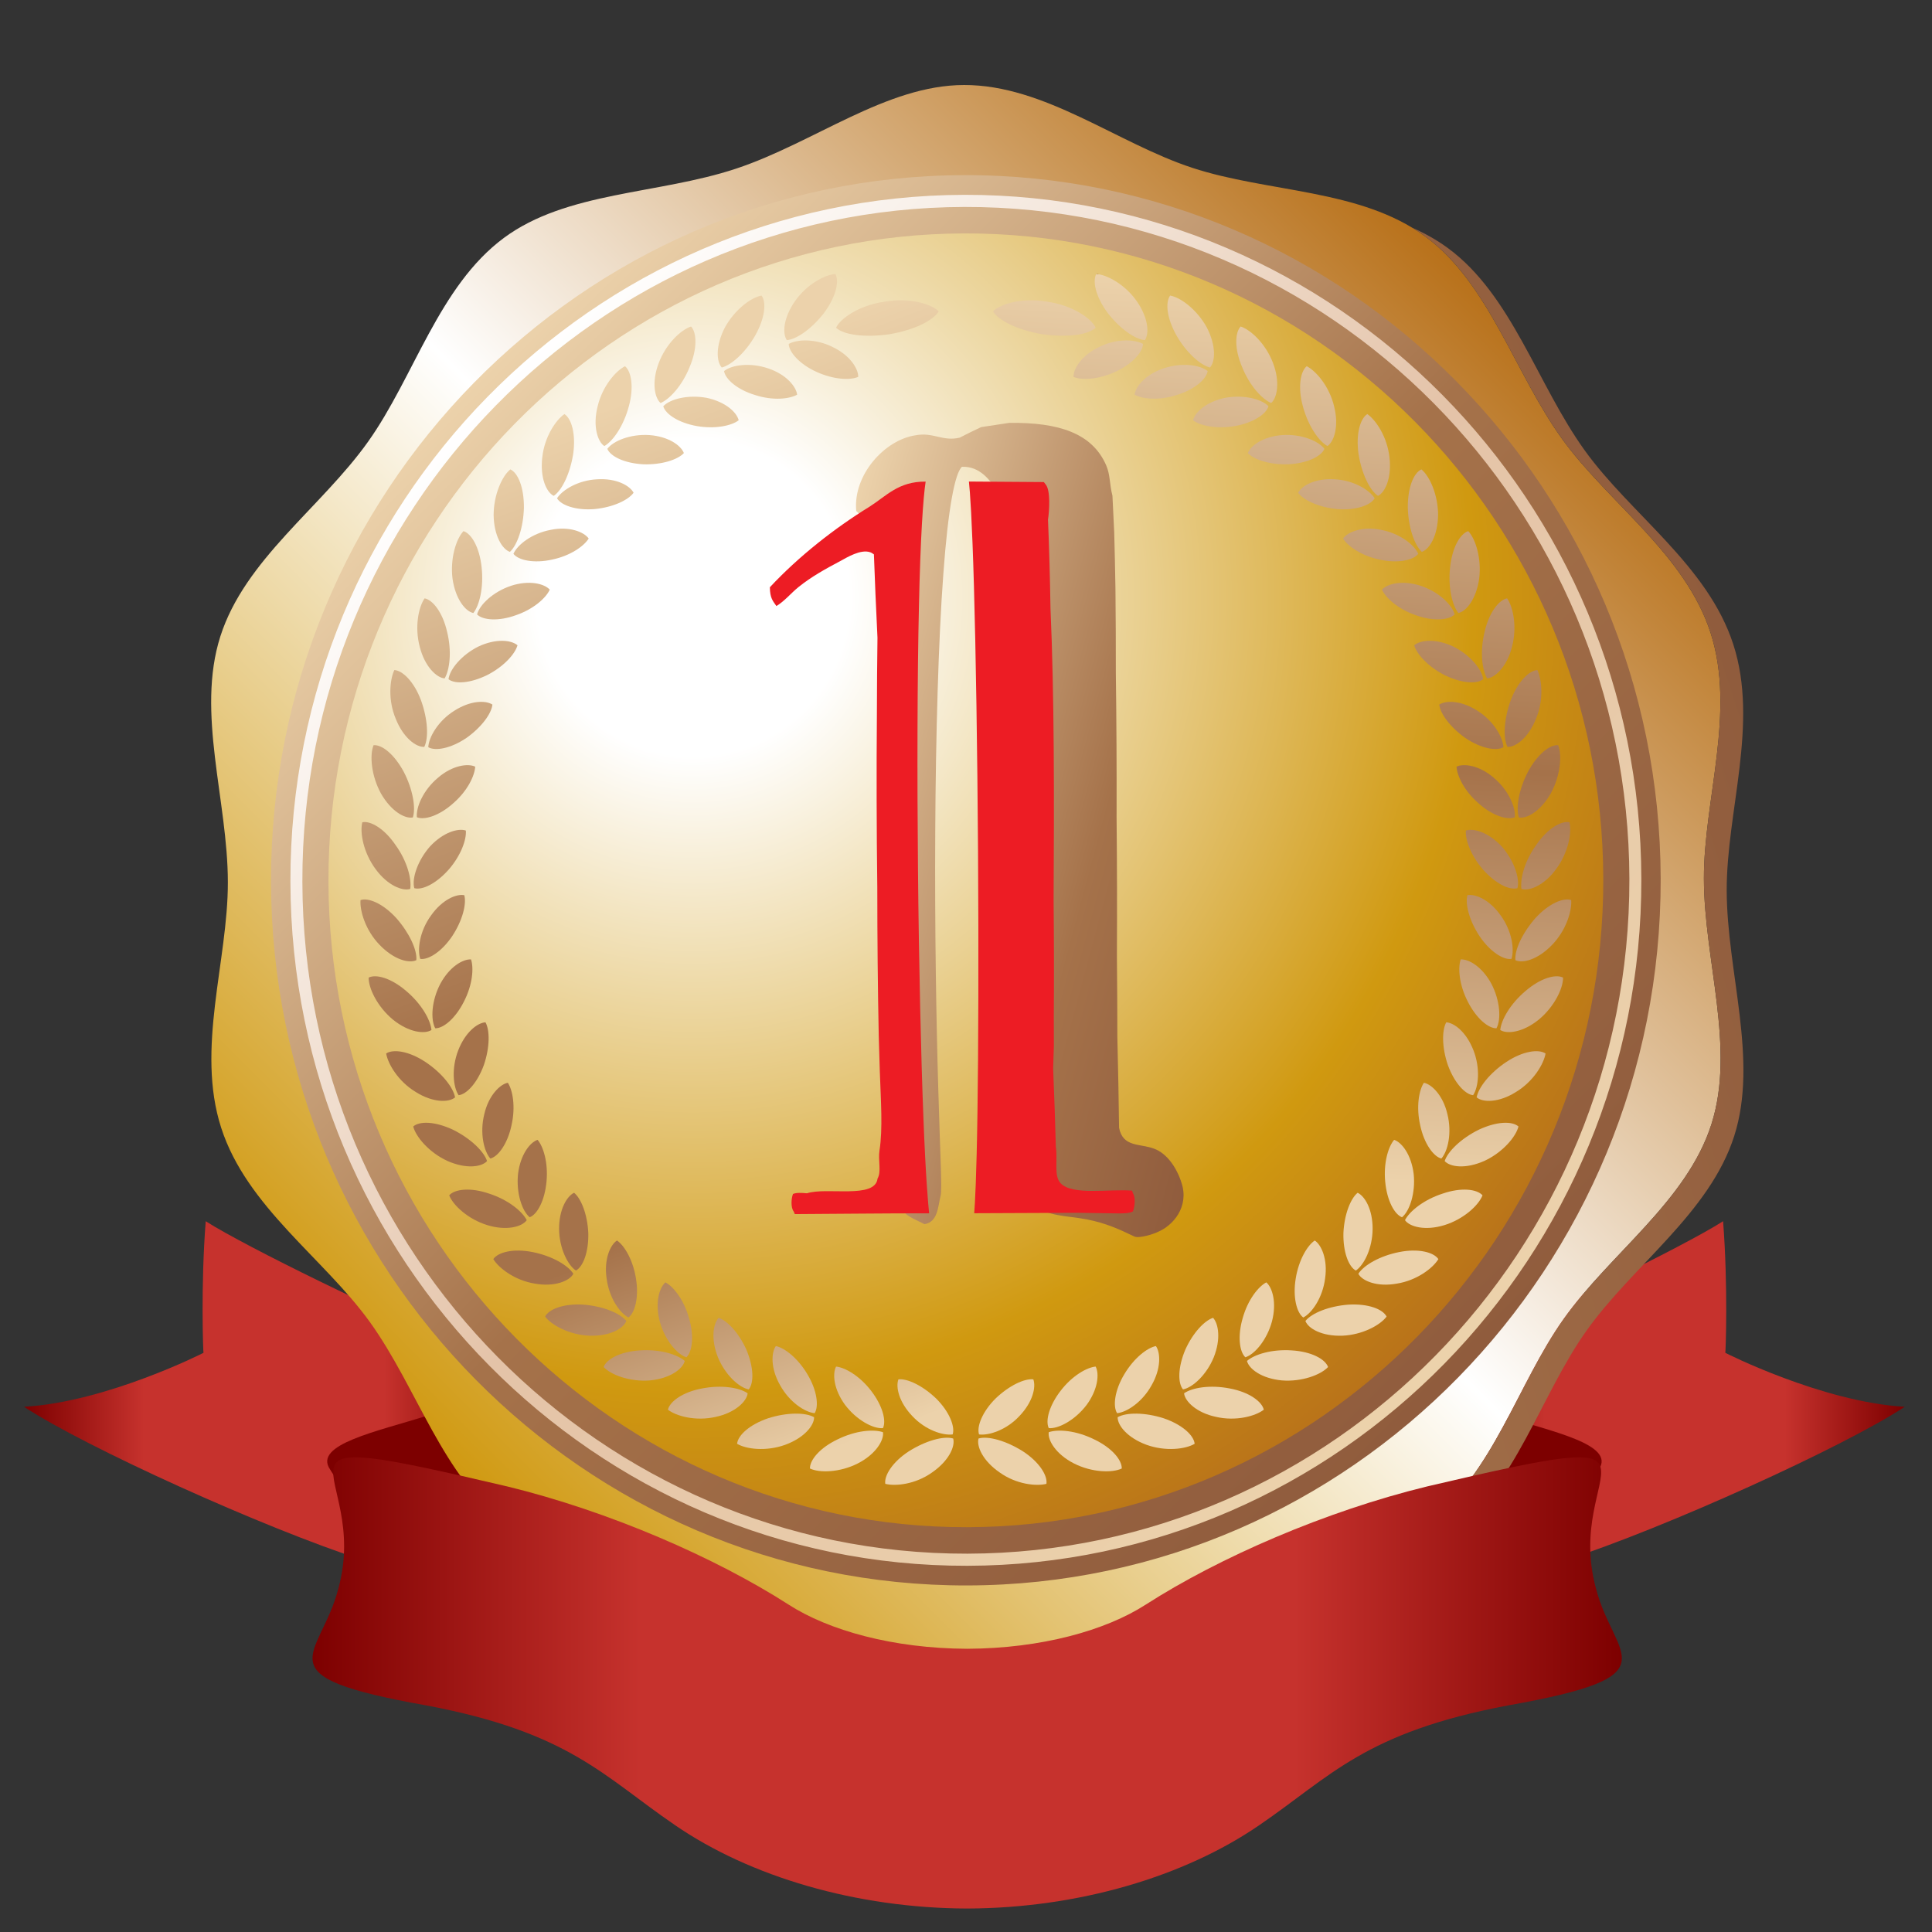 <?xml version="1.0" encoding="utf-8"?>
<!-- Generator: Adobe Illustrator 16.0.0, SVG Export Plug-In . SVG Version: 6.00 Build 0)  -->
<!DOCTYPE svg PUBLIC "-//W3C//DTD SVG 1.1//EN" "http://www.w3.org/Graphics/SVG/1.1/DTD/svg11.dtd">
<svg version="1.1" id="Слой_1" xmlns="http://www.w3.org/2000/svg" xmlns:xlink="http://www.w3.org/1999/xlink" x="0px" y="0px"
	 width="141.73px" height="141.73px" viewBox="0 0 141.73 141.73" enable-background="new 0 0 141.73 141.73" xml:space="preserve">
<rect x="0" y="0" width="141.73" height="141.73" fill="#333333" stroke="none"/>
<g>
	
		<linearGradient id="SVGID_1_" gradientUnits="userSpaceOnUse" x1="1.767" y1="537.833" x2="36.993" y2="537.833" gradientTransform="matrix(1 0 0 -1 0 639.865)">
		<stop  offset="0" style="stop-color:#7D0000"/>
		<stop  offset="0.25" style="stop-color:#C6322D"/>
		<stop  offset="0.75" style="stop-color:#C6322D"/>
		<stop  offset="1" style="stop-color:#7D0000"/>
	</linearGradient>
	<path fill="url(#SVGID_1_)" d="M36.983,102.375c-0.117-2.186-1.928-3.093-4.294-4.17c-4.118-1.618-14.674-6.748-17.597-8.617
		c-0.373,4.761-0.185,9.649-0.164,9.651c0.055-0.012-7.125,3.619-13.162,3.962c4.458,2.941,17.63,8.91,24.877,11.252
		C28.521,114.979,37.331,106.511,36.983,102.375z"/>
	<path fill="#7D0000" d="M24.208,107.787c-2.485-3.639,18.638-3.787,9.044-9.296c8.537,3.75,3.873,2.572-1.526,17.819
		C29.645,113.369,25.879,110.555,24.208,107.787z"/>
</g>
<linearGradient id="SVGID_2_" gradientUnits="userSpaceOnUse" x1="-899.027" y1="537.833" x2="-863.801" y2="537.833" gradientTransform="matrix(-1 0 0 -1 -759.297 639.865)">
	<stop  offset="0" style="stop-color:#7D0000"/>
	<stop  offset="0.25" style="stop-color:#C6322D"/>
	<stop  offset="0.75" style="stop-color:#C6322D"/>
	<stop  offset="1" style="stop-color:#7D0000"/>
</linearGradient>
<path fill="url(#SVGID_2_)" d="M139.73,103.201c-4.458,2.941-17.63,8.91-24.878,11.252c-1.877,0.526-10.686-7.942-10.338-12.078
	c0.116-2.186,1.928-3.093,4.294-4.17c4.117-1.618,14.674-6.748,17.596-8.617c0.374,4.761,0.186,9.649,0.164,9.651
	C126.514,99.228,133.692,102.858,139.73,103.201"/>
<path fill="#7D0000" d="M117.291,107.787c2.483-3.639-18.639-3.787-9.045-9.296c-8.537,3.75-3.873,2.572,1.525,17.819
	C111.853,113.369,115.618,110.555,117.291,107.787z"/>
<g>
	<g>
		
			<linearGradient id="SVGID_3_" gradientUnits="userSpaceOnUse" x1="52.171" y1="803.362" x2="154.538" y2="751.5" gradientTransform="matrix(0.95 -0.311 0.311 0.95 -269.298 -642.05)">
			<stop  offset="0" style="stop-color:#D09910"/>
			<stop  offset="0.5" style="stop-color:#FFFFFF"/>
			<stop  offset="1" style="stop-color:#B8711A"/>
		</linearGradient>
		<path fill-rule="evenodd" clip-rule="evenodd" fill="url(#SVGID_3_)" d="M16.226,82.735c-1.871-5.803,0.499-12.226,0.49-18.025
			c-0.01-6.003-2.337-12.427-0.552-18.024c1.802-5.65,7.419-9.471,10.842-14.29c3.391-4.771,5.179-11.397,9.954-14.94
			c4.612-3.422,11.333-3.189,17.05-5.089c5.717-1.899,10.999-6.122,16.714-6.131c5.915-0.01,11.217,4.26,16.733,6.072
			c5.567,1.83,12.323,1.54,17.07,5.015c4.702,3.441,6.568,10.018,10.06,14.864c3.371,4.681,9.028,8.439,10.901,14.24
			c1.87,5.801-0.5,12.225-0.491,18.023c0.01,6.002,2.338,12.428,0.553,18.021c-1.803,5.651-7.419,9.475-10.842,14.291
			c-3.391,4.771-5.18,11.396-9.955,14.94c-4.612,3.421-11.331,3.188-17.05,5.087c-5.716,1.901-10.997,6.123-16.712,6.132
			c-5.915,0.01-11.218-4.258-16.734-6.071c-5.567-1.827-12.324-1.539-17.071-5.014c-4.702-3.44-6.568-10.016-10.06-14.863
			C23.754,92.294,18.098,88.538,16.226,82.735z"/>
	</g>
	<g>
		
			<linearGradient id="SVGID_4_" gradientUnits="userSpaceOnUse" x1="37.363" y1="31.195" x2="109.948" y2="103.78" gradientTransform="matrix(1 -0.002 0.002 1 -2.956 -2.737)">
			<stop  offset="0" style="stop-color:#ECD2AB"/>
			<stop  offset="0.5" style="stop-color:#A5724A"/>
			<stop  offset="1" style="stop-color:#905C3D"/>
		</linearGradient>
		<path fill-rule="evenodd" clip-rule="evenodd" fill="url(#SVGID_4_)" d="M19.882,64.699c0.065,28.522,22.983,51.674,51.09,51.608
			c28.106-0.065,50.92-23.324,50.854-51.846c-0.064-28.524-22.981-51.677-51.089-51.612C42.632,12.916,19.818,36.176,19.882,64.699z
			 M25.997,64.686c-0.057-25.104,20.02-45.574,44.756-45.631c24.735-0.058,44.904,20.317,44.961,45.421
			c0.058,25.101-20.021,45.57-44.755,45.628C46.224,110.161,26.054,89.786,25.997,64.686z"/>
	</g>
	<g>
		
			<linearGradient id="SVGID_5_" gradientUnits="userSpaceOnUse" x1="38.374" y1="32.206" x2="108.937" y2="102.769" gradientTransform="matrix(1 -0.002 0.002 1 -2.956 -2.737)">
			<stop  offset="0" style="stop-color:#FFFFFF"/>
			<stop  offset="0.506" style="stop-color:#E4C3A8"/>
			<stop  offset="1" style="stop-color:#ECD2AB"/>
		</linearGradient>
		<path fill-rule="evenodd" clip-rule="evenodd" fill="url(#SVGID_5_)" d="M21.305,64.695c0.063,27.729,22.343,50.235,49.665,50.17
			c27.322-0.063,49.5-22.672,49.438-50.4c-0.063-27.729-22.344-50.236-49.665-50.172C43.419,14.355,21.242,36.968,21.305,64.695z
			 M22.182,64.693c-0.062-27.237,21.723-49.448,48.562-49.511c26.84-0.063,48.725,22.047,48.786,49.285
			c0.062,27.238-21.725,49.446-48.562,49.509C44.128,114.038,22.243,91.931,22.182,64.693z"/>
	</g>
	<g>
		
			<radialGradient id="SVGID_6_" cx="80.875" cy="238.297" r="170.025" gradientTransform="matrix(0.449 -0.001 0.001 0.455 14.288 -64.503)" gradientUnits="userSpaceOnUse">
			<stop  offset="0.15" style="stop-color:#FFFFFF"/>
			<stop  offset="0.75" style="stop-color:#D09910"/>
			<stop  offset="1" style="stop-color:#B8711A"/>
		</radialGradient>
		<path fill-rule="evenodd" clip-rule="evenodd" fill="url(#SVGID_6_)" d="M24.095,64.689c-0.06-26.168,20.87-47.506,46.653-47.566
			c25.784-0.06,46.81,21.18,46.868,47.348c0.059,26.165-20.87,47.502-46.652,47.563C45.179,112.092,24.155,90.854,24.095,64.689z"/>
	</g>
	
		<linearGradient id="SVGID_7_" gradientUnits="userSpaceOnUse" x1="66.707" y1="780.578" x2="170.209" y2="780.578" gradientTransform="matrix(0.951 -0.309 0.309 0.951 -272.806 -632.918)">
		<stop  offset="0" style="stop-color:#ECD2AB"/>
		<stop  offset="0.5" style="stop-color:#A5724A"/>
		<stop  offset="1" style="stop-color:#905C3D"/>
	</linearGradient>
	<path fill="url(#SVGID_7_)" d="M116.26,33.05c-3.491-4.846-5.357-11.422-10.061-14.864c-0.81-0.593-1.681-1.075-2.593-1.478
		c0.314,0.19,0.622,0.394,0.92,0.612c4.702,3.441,6.568,10.018,10.06,14.863c3.372,4.682,9.028,8.44,10.902,14.241
		c1.869,5.801-0.501,12.225-0.492,18.023c0.01,6.002,2.338,12.426,0.553,18.021c-1.803,5.651-7.419,9.475-10.842,14.291
		c-3.391,4.771-5.18,11.397-9.955,14.94c-4.612,3.421-11.331,3.188-17.05,5.089c-5.716,1.899-10.997,6.121-16.712,6.13
		c-5.915,0.012-11.218-4.258-16.734-6.071c-4.617-1.516-10.051-1.578-14.478-3.535c4.672,2.834,10.934,2.688,16.152,4.402
		c5.516,1.812,10.818,6.08,16.734,6.07c5.714-0.01,10.996-4.232,16.712-6.131c5.718-1.901,12.438-1.667,17.05-5.09
		c4.775-3.542,6.563-10.167,9.954-14.939c3.424-4.816,9.04-8.64,10.842-14.29c1.786-5.597-0.542-12.02-0.552-18.022
		c-0.01-5.799,2.361-12.223,0.489-18.024C125.289,41.488,119.631,37.732,116.26,33.05z"/>
	<g>
		<linearGradient id="SVGID_8_" gradientUnits="userSpaceOnUse" x1="95.583" y1="105.088" x2="64.618" y2="22.157">
			<stop  offset="0" style="stop-color:#ECD2AB"/>
			<stop  offset="0.25" style="stop-color:#A5724A"/>
			<stop  offset="0.5" style="stop-color:#A5724A"/>
			<stop  offset="1" style="stop-color:#ECD2AB"/>
			<stop  offset="1" style="stop-color:#ECD2AB"/>
		</linearGradient>
		<path fill="url(#SVGID_8_)" d="M68.865,22.841c-0.423,0.684-1.799,1.364-3.602,1.676c-1.81,0.257-3.35,0.062-3.931-0.474l0,0
			c0.301-0.666,1.662-1.64,3.563-1.913C66.788,21.804,68.357,22.325,68.865,22.841z"/>
		<linearGradient id="SVGID_9_" gradientUnits="userSpaceOnUse" x1="64.168" y1="105.704" x2="33.084" y2="22.456">
			<stop  offset="0" style="stop-color:#ECD2AB"/>
			<stop  offset="0.25" style="stop-color:#A5724A"/>
			<stop  offset="0.5" style="stop-color:#A5724A"/>
			<stop  offset="1" style="stop-color:#ECD2AB"/>
			<stop  offset="1" style="stop-color:#ECD2AB"/>
		</linearGradient>
		<path fill="url(#SVGID_9_)" d="M61.333,100.25c-0.278,0.531-0.173,1.678,0.666,2.818c0.845,1.11,2.056,1.762,2.775,1.698l0,0
			c0.26-0.551-0.037-1.666-0.884-2.758C63.042,100.911,61.979,100.314,61.333,100.25z"/>
		<linearGradient id="SVGID_10_" gradientUnits="userSpaceOnUse" x1="61.951" y1="106.009" x2="30.784" y2="22.538">
			<stop  offset="0" style="stop-color:#ECD2AB"/>
			<stop  offset="0.25" style="stop-color:#A5724A"/>
			<stop  offset="0.5" style="stop-color:#A5724A"/>
			<stop  offset="1" style="stop-color:#ECD2AB"/>
			<stop  offset="1" style="stop-color:#ECD2AB"/>
		</linearGradient>
		<path fill="url(#SVGID_10_)" d="M59.417,107.729c-0.016-0.618,0.716-1.514,2.025-2.137c1.317-0.652,2.646-0.765,3.333-0.526l0,0
			c0.085,0.587-0.526,1.616-1.847,2.29C61.609,108.026,60.12,108.062,59.417,107.729z"/>
		<linearGradient id="SVGID_11_" gradientUnits="userSpaceOnUse" x1="66.228" y1="103.959" x2="34.987" y2="20.291">
			<stop  offset="0" style="stop-color:#ECD2AB"/>
			<stop  offset="0.25" style="stop-color:#A5724A"/>
			<stop  offset="0.5" style="stop-color:#A5724A"/>
			<stop  offset="1" style="stop-color:#ECD2AB"/>
			<stop  offset="1" style="stop-color:#ECD2AB"/>
		</linearGradient>
		<path fill="url(#SVGID_11_)" d="M64.944,108.854c-0.094-0.602,0.523-1.609,1.744-2.398c1.219-0.764,2.531-1.136,3.238-0.928h0
			c0.157,0.584-0.322,1.644-1.548,2.489C67.153,108.894,65.688,109.042,64.944,108.854z"/>
		<linearGradient id="SVGID_12_" gradientUnits="userSpaceOnUse" x1="68.079" y1="103.843" x2="37.025" y2="20.675">
			<stop  offset="0" style="stop-color:#ECD2AB"/>
			<stop  offset="0.25" style="stop-color:#A5724A"/>
			<stop  offset="0.5" style="stop-color:#A5724A"/>
			<stop  offset="1" style="stop-color:#ECD2AB"/>
			<stop  offset="1" style="stop-color:#ECD2AB"/>
		</linearGradient>
		<path fill="url(#SVGID_12_)" d="M65.907,101.187c-0.211,0.571,0.04,1.669,1.016,2.691c0.972,1.044,2.262,1.443,2.964,1.35l0,0
			c0.189-0.567-0.242-1.676-1.221-2.643C67.684,101.647,66.561,101.114,65.907,101.187z"/>
		<linearGradient id="SVGID_13_" gradientUnits="userSpaceOnUse" x1="58.038" y1="108" x2="26.968" y2="24.788">
			<stop  offset="0" style="stop-color:#ECD2AB"/>
			<stop  offset="0.25" style="stop-color:#A5724A"/>
			<stop  offset="0.5" style="stop-color:#A5724A"/>
			<stop  offset="1" style="stop-color:#ECD2AB"/>
			<stop  offset="1" style="stop-color:#ECD2AB"/>
		</linearGradient>
		<path fill="url(#SVGID_13_)" d="M54.071,105.914c0.062-0.615,0.897-1.402,2.282-1.873c1.375-0.437,2.728-0.439,3.368-0.076h0.001
			c0.006,0.604-0.719,1.511-2.119,2.024C56.208,106.493,54.732,106.313,54.071,105.914z"/>
		<linearGradient id="SVGID_14_" gradientUnits="userSpaceOnUse" x1="60.6" y1="107.519" x2="29.506" y2="24.244">
			<stop  offset="0" style="stop-color:#ECD2AB"/>
			<stop  offset="0.25" style="stop-color:#A5724A"/>
			<stop  offset="0.5" style="stop-color:#A5724A"/>
			<stop  offset="1" style="stop-color:#ECD2AB"/>
			<stop  offset="1" style="stop-color:#ECD2AB"/>
		</linearGradient>
		<path fill="url(#SVGID_14_)" d="M56.913,98.746c-0.343,0.491-0.386,1.648,0.312,2.866c0.685,1.251,1.825,1.989,2.535,2.058h0
			c0.323-0.502,0.179-1.682-0.53-2.858C58.524,99.625,57.551,98.872,56.913,98.746z"/>
		<linearGradient id="SVGID_15_" gradientUnits="userSpaceOnUse" x1="54.563" y1="109.889" x2="23.564" y2="26.868">
			<stop  offset="0" style="stop-color:#ECD2AB"/>
			<stop  offset="0.25" style="stop-color:#A5724A"/>
			<stop  offset="0.5" style="stop-color:#A5724A"/>
			<stop  offset="1" style="stop-color:#ECD2AB"/>
			<stop  offset="1" style="stop-color:#ECD2AB"/>
		</linearGradient>
		<path fill="url(#SVGID_15_)" d="M48.998,103.414c0.135-0.596,1.077-1.295,2.497-1.557c1.429-0.282,2.753-0.066,3.351,0.354h0.001
			c-0.065,0.59-0.915,1.432-2.354,1.732C51.038,104.276,49.609,103.888,48.998,103.414z"/>
		<linearGradient id="SVGID_16_" gradientUnits="userSpaceOnUse" x1="57.437" y1="109.264" x2="26.323" y2="25.936">
			<stop  offset="0" style="stop-color:#ECD2AB"/>
			<stop  offset="0.25" style="stop-color:#A5724A"/>
			<stop  offset="0.5" style="stop-color:#A5724A"/>
			<stop  offset="1" style="stop-color:#ECD2AB"/>
			<stop  offset="1" style="stop-color:#ECD2AB"/>
		</linearGradient>
		<path fill="url(#SVGID_16_)" d="M52.718,96.674c-0.406,0.449-0.578,1.564-0.053,2.89c0.534,1.302,1.554,2.227,2.26,2.362l0,0
			c0.388-0.466,0.375-1.616-0.166-2.904C54.2,97.767,53.341,96.874,52.718,96.674z"/>
		<linearGradient id="SVGID_17_" gradientUnits="userSpaceOnUse" x1="51.589" y1="111.663" x2="20.609" y2="28.693">
			<stop  offset="0" style="stop-color:#ECD2AB"/>
			<stop  offset="0.25" style="stop-color:#A5724A"/>
			<stop  offset="0.5" style="stop-color:#A5724A"/>
			<stop  offset="1" style="stop-color:#ECD2AB"/>
			<stop  offset="1" style="stop-color:#ECD2AB"/>
		</linearGradient>
		<path fill="url(#SVGID_17_)" d="M44.282,100.282c0.214-0.581,1.218-1.131,2.665-1.218c1.456-0.1,2.737,0.29,3.285,0.774l0,0
			c-0.14,0.583-1.079,1.292-2.559,1.428C46.209,101.383,44.812,100.856,44.282,100.282z"/>
		<linearGradient id="SVGID_18_" gradientUnits="userSpaceOnUse" x1="54.736" y1="110.915" x2="23.587" y2="27.493">
			<stop  offset="0" style="stop-color:#ECD2AB"/>
			<stop  offset="0.25" style="stop-color:#A5724A"/>
			<stop  offset="0.5" style="stop-color:#A5724A"/>
			<stop  offset="1" style="stop-color:#ECD2AB"/>
			<stop  offset="1" style="stop-color:#ECD2AB"/>
		</linearGradient>
		<path fill="url(#SVGID_18_)" d="M48.816,94.073c-0.452,0.389-0.778,1.495-0.416,2.868c0.371,1.358,1.262,2.409,1.949,2.627
			l0.001,0.002c0.44-0.408,0.584-1.57,0.191-2.892C50.163,95.333,49.392,94.379,48.816,94.073z"/>
		<linearGradient id="SVGID_19_" gradientUnits="userSpaceOnUse" x1="49.148" y1="113.301" x2="18.171" y2="30.337">
			<stop  offset="0" style="stop-color:#ECD2AB"/>
			<stop  offset="0.25" style="stop-color:#A5724A"/>
			<stop  offset="0.5" style="stop-color:#A5724A"/>
			<stop  offset="1" style="stop-color:#ECD2AB"/>
			<stop  offset="1" style="stop-color:#ECD2AB"/>
		</linearGradient>
		<path fill="url(#SVGID_19_)" d="M39.989,96.582c0.284-0.547,1.343-0.96,2.803-0.875c1.436,0.11,2.691,0.621,3.153,1.198
			l0.001,0.002c-0.216,0.563-1.223,1.13-2.709,1.079C41.762,97.925,40.452,97.21,39.989,96.582z"/>
		<linearGradient id="SVGID_20_" gradientUnits="userSpaceOnUse" x1="52.536" y1="112.438" x2="21.371" y2="28.973">
			<stop  offset="0" style="stop-color:#ECD2AB"/>
			<stop  offset="0.25" style="stop-color:#A5724A"/>
			<stop  offset="0.5" style="stop-color:#A5724A"/>
			<stop  offset="1" style="stop-color:#ECD2AB"/>
			<stop  offset="1" style="stop-color:#ECD2AB"/>
		</linearGradient>
		<path fill="url(#SVGID_20_)" d="M45.26,91.002c-0.498,0.327-0.963,1.39-0.76,2.781c0.179,1.418,0.964,2.538,1.599,2.866l0,0.002
			c0.484-0.343,0.782-1.491,0.556-2.854C46.438,92.427,45.804,91.367,45.26,91.002z"/>
		<linearGradient id="SVGID_21_" gradientUnits="userSpaceOnUse" x1="47.289" y1="114.77" x2="16.317" y2="31.821">
			<stop  offset="0" style="stop-color:#ECD2AB"/>
			<stop  offset="0.25" style="stop-color:#A5724A"/>
			<stop  offset="0.5" style="stop-color:#A5724A"/>
			<stop  offset="1" style="stop-color:#ECD2AB"/>
			<stop  offset="1" style="stop-color:#ECD2AB"/>
		</linearGradient>
		<path fill="url(#SVGID_21_)" d="M36.189,92.366c0.344-0.505,1.474-0.801,2.89-0.513c1.422,0.283,2.587,0.967,2.982,1.589l0,0.002
			c-0.279,0.526-1.369,0.982-2.818,0.722C37.77,93.933,36.59,93.03,36.189,92.366z"/>
		<linearGradient id="SVGID_22_" gradientUnits="userSpaceOnUse" x1="50.863" y1="113.799" x2="19.699" y2="30.336">
			<stop  offset="0" style="stop-color:#ECD2AB"/>
			<stop  offset="0.25" style="stop-color:#A5724A"/>
			<stop  offset="0.5" style="stop-color:#A5724A"/>
			<stop  offset="1" style="stop-color:#ECD2AB"/>
			<stop  offset="1" style="stop-color:#ECD2AB"/>
		</linearGradient>
		<path fill="url(#SVGID_22_)" d="M42.114,87.5c-0.541,0.264-1.106,1.236-1.099,2.66c0.013,1.42,0.636,2.648,1.233,3.047l0,0
			c0.528-0.283,0.945-1.363,0.909-2.762C43.092,89.074,42.626,87.916,42.114,87.5z"/>
		<linearGradient id="SVGID_23_" gradientUnits="userSpaceOnUse" x1="46.053" y1="116.066" x2="15.058" y2="33.056">
			<stop  offset="0" style="stop-color:#ECD2AB"/>
			<stop  offset="0.25" style="stop-color:#A5724A"/>
			<stop  offset="0.5" style="stop-color:#A5724A"/>
			<stop  offset="1" style="stop-color:#ECD2AB"/>
			<stop  offset="1" style="stop-color:#ECD2AB"/>
		</linearGradient>
		<path fill="url(#SVGID_23_)" d="M32.953,87.688c0.406-0.457,1.551-0.598,2.917-0.129c1.397,0.448,2.438,1.298,2.772,1.952l0,0
			c-0.339,0.485-1.479,0.799-2.896,0.363C34.335,89.438,33.238,88.42,32.953,87.688z"/>
		<linearGradient id="SVGID_24_" gradientUnits="userSpaceOnUse" x1="49.751" y1="115.02" x2="18.553" y2="31.466">
			<stop  offset="0" style="stop-color:#ECD2AB"/>
			<stop  offset="0.25" style="stop-color:#A5724A"/>
			<stop  offset="0.5" style="stop-color:#A5724A"/>
			<stop  offset="1" style="stop-color:#ECD2AB"/>
			<stop  offset="1" style="stop-color:#ECD2AB"/>
		</linearGradient>
		<path fill="url(#SVGID_24_)" d="M39.436,83.617c-0.565,0.19-1.261,1.09-1.434,2.508c-0.143,1.395,0.293,2.712,0.856,3.172v0.001
			c0.562-0.218,1.107-1.235,1.234-2.618C40.222,85.294,39.862,84.113,39.436,83.617z"/>
		<linearGradient id="SVGID_25_" gradientUnits="userSpaceOnUse" x1="45.429" y1="117.149" x2="14.427" y2="34.118">
			<stop  offset="0" style="stop-color:#ECD2AB"/>
			<stop  offset="0.25" style="stop-color:#A5724A"/>
			<stop  offset="0.5" style="stop-color:#A5724A"/>
			<stop  offset="1" style="stop-color:#ECD2AB"/>
			<stop  offset="1" style="stop-color:#ECD2AB"/>
		</linearGradient>
		<path fill="url(#SVGID_25_)" d="M30.314,82.637c0.467-0.405,1.592-0.383,2.921,0.241c1.296,0.644,2.269,1.593,2.494,2.298l0,0
			c-0.405,0.445-1.547,0.594-2.913-0.013C31.478,84.547,30.505,83.398,30.314,82.637z"/>
		<linearGradient id="SVGID_26_" gradientUnits="userSpaceOnUse" x1="49.206" y1="116.036" x2="17.997" y2="32.452">
			<stop  offset="0" style="stop-color:#ECD2AB"/>
			<stop  offset="0.25" style="stop-color:#A5724A"/>
			<stop  offset="0.5" style="stop-color:#A5724A"/>
			<stop  offset="1" style="stop-color:#ECD2AB"/>
			<stop  offset="1" style="stop-color:#ECD2AB"/>
		</linearGradient>
		<path fill="url(#SVGID_26_)" d="M37.253,79.43c-0.577,0.113-1.408,0.928-1.724,2.296c-0.348,1.383-0.034,2.722,0.441,3.263h0
			c0.575-0.137,1.271-1.092,1.554-2.438C37.834,81.188,37.613,79.975,37.253,79.43z"/>
		<linearGradient id="SVGID_27_" gradientUnits="userSpaceOnUse" x1="45.455" y1="118.016" x2="14.435" y2="34.938">
			<stop  offset="0" style="stop-color:#ECD2AB"/>
			<stop  offset="0.25" style="stop-color:#A5724A"/>
			<stop  offset="0.5" style="stop-color:#A5724A"/>
			<stop  offset="1" style="stop-color:#ECD2AB"/>
			<stop  offset="1" style="stop-color:#ECD2AB"/>
		</linearGradient>
		<path fill="url(#SVGID_27_)" d="M28.329,77.283c0.502-0.338,1.66-0.186,2.87,0.616c1.211,0.802,2.052,1.874,2.185,2.603v0.001
			c-0.455,0.386-1.627,0.396-2.879-0.392C29.217,79.338,28.459,78.051,28.329,77.283z"/>
		<linearGradient id="SVGID_28_" gradientUnits="userSpaceOnUse" x1="49.246" y1="116.856" x2="18.018" y2="33.222">
			<stop  offset="0" style="stop-color:#ECD2AB"/>
			<stop  offset="0.25" style="stop-color:#A5724A"/>
			<stop  offset="0.5" style="stop-color:#A5724A"/>
			<stop  offset="1" style="stop-color:#ECD2AB"/>
			<stop  offset="1" style="stop-color:#ECD2AB"/>
		</linearGradient>
		<path fill="url(#SVGID_28_)" d="M35.613,74.995c-0.599,0.042-1.481,0.729-1.997,2.055c-0.513,1.323-0.374,2.696,0.028,3.293l0,0
			c0.59-0.062,1.379-0.91,1.855-2.222C35.941,76.824,35.938,75.572,35.613,74.995z"/>
		<linearGradient id="SVGID_29_" gradientUnits="userSpaceOnUse" x1="46.111" y1="118.634" x2="15.084" y2="35.537">
			<stop  offset="0" style="stop-color:#ECD2AB"/>
			<stop  offset="0.25" style="stop-color:#A5724A"/>
			<stop  offset="0.5" style="stop-color:#A5724A"/>
			<stop  offset="1" style="stop-color:#ECD2AB"/>
			<stop  offset="1" style="stop-color:#ECD2AB"/>
		</linearGradient>
		<path fill="url(#SVGID_29_)" d="M27.043,71.715c0.55-0.272,1.651,0.033,2.756,0.984c1.125,0.947,1.783,2.127,1.853,2.86h0
			c-0.494,0.321-1.663,0.181-2.822-0.757C27.689,73.861,27.034,72.502,27.043,71.715z"/>
		<linearGradient id="SVGID_30_" gradientUnits="userSpaceOnUse" x1="49.874" y1="117.472" x2="18.622" y2="33.773">
			<stop  offset="0" style="stop-color:#ECD2AB"/>
			<stop  offset="0.25" style="stop-color:#A5724A"/>
			<stop  offset="0.5" style="stop-color:#A5724A"/>
			<stop  offset="1" style="stop-color:#ECD2AB"/>
			<stop  offset="1" style="stop-color:#ECD2AB"/>
		</linearGradient>
		<path fill="url(#SVGID_30_)" d="M34.554,70.383c-0.59-0.037-1.578,0.536-2.25,1.783c-0.651,1.241-0.727,2.629-0.374,3.268l0,0
			c0.598,0.013,1.483-0.727,2.104-1.961C34.673,72.234,34.763,71.007,34.554,70.383z"/>
		<linearGradient id="SVGID_31_" gradientUnits="userSpaceOnUse" x1="47.423" y1="119.048" x2="16.358" y2="35.851">
			<stop  offset="0" style="stop-color:#ECD2AB"/>
			<stop  offset="0.25" style="stop-color:#A5724A"/>
			<stop  offset="0.5" style="stop-color:#A5724A"/>
			<stop  offset="1" style="stop-color:#ECD2AB"/>
			<stop  offset="1" style="stop-color:#ECD2AB"/>
		</linearGradient>
		<path fill="url(#SVGID_31_)" d="M26.448,66.03c0.569-0.198,1.645,0.245,2.632,1.328c0.953,1.089,1.531,2.335,1.461,3.079h0
			c-0.541,0.256-1.652-0.039-2.69-1.119C26.804,68.242,26.387,66.805,26.448,66.03z"/>
		<linearGradient id="SVGID_32_" gradientUnits="userSpaceOnUse" x1="51.059" y1="117.859" x2="19.789" y2="34.113">
			<stop  offset="0" style="stop-color:#ECD2AB"/>
			<stop  offset="0.25" style="stop-color:#A5724A"/>
			<stop  offset="0.5" style="stop-color:#A5724A"/>
			<stop  offset="1" style="stop-color:#ECD2AB"/>
			<stop  offset="1" style="stop-color:#ECD2AB"/>
		</linearGradient>
		<path fill="url(#SVGID_32_)" d="M34.06,65.67c-0.589-0.111-1.62,0.33-2.434,1.48c-0.845,1.152-1.021,2.511-0.797,3.194h0.001
			c0.582,0.093,1.582-0.532,2.347-1.676C33.93,67.527,34.235,66.313,34.06,65.67z"/>
		<linearGradient id="SVGID_33_" gradientUnits="userSpaceOnUse" x1="49.322" y1="119.185" x2="18.239" y2="35.938">
			<stop  offset="0" style="stop-color:#ECD2AB"/>
			<stop  offset="0.25" style="stop-color:#A5724A"/>
			<stop  offset="0.5" style="stop-color:#A5724A"/>
			<stop  offset="1" style="stop-color:#ECD2AB"/>
			<stop  offset="1" style="stop-color:#ECD2AB"/>
		</linearGradient>
		<path fill="url(#SVGID_33_)" d="M26.579,60.32c0.592-0.123,1.605,0.451,2.423,1.65c0.875,1.201,1.201,2.51,1.094,3.238l0,0
			c-0.551,0.186-1.669-0.248-2.541-1.449C26.665,62.559,26.385,61.082,26.579,60.32z"/>
		<linearGradient id="SVGID_34_" gradientUnits="userSpaceOnUse" x1="52.808" y1="118.013" x2="21.522" y2="34.223">
			<stop  offset="0" style="stop-color:#ECD2AB"/>
			<stop  offset="0.25" style="stop-color:#A5724A"/>
			<stop  offset="0.5" style="stop-color:#A5724A"/>
			<stop  offset="1" style="stop-color:#ECD2AB"/>
			<stop  offset="1" style="stop-color:#ECD2AB"/>
		</linearGradient>
		<path fill="url(#SVGID_34_)" d="M34.174,60.927c-0.569-0.187-1.646,0.121-2.621,1.158c-0.918,1.038-1.353,2.362-1.162,3.069
			l0,0.002c0.583,0.164,1.601-0.326,2.525-1.365C33.822,62.752,34.23,61.584,34.174,60.927z"/>
		<linearGradient id="SVGID_35_" gradientUnits="userSpaceOnUse" x1="51.806" y1="119.076" x2="20.7" y2="35.771">
			<stop  offset="0" style="stop-color:#ECD2AB"/>
			<stop  offset="0.25" style="stop-color:#A5724A"/>
			<stop  offset="0.5" style="stop-color:#A5724A"/>
			<stop  offset="1" style="stop-color:#ECD2AB"/>
			<stop  offset="1" style="stop-color:#ECD2AB"/>
		</linearGradient>
		<path fill="url(#SVGID_35_)" d="M27.405,54.665c0.616-0.045,1.503,0.647,2.212,1.95c0.672,1.299,0.896,2.646,0.669,3.353l0,0
			c-0.585,0.112-1.594-0.454-2.342-1.763C27.233,56.905,27.107,55.392,27.405,54.665z"/>
		<linearGradient id="SVGID_36_" gradientUnits="userSpaceOnUse" x1="55.057" y1="117.918" x2="23.765" y2="34.113">
			<stop  offset="0" style="stop-color:#ECD2AB"/>
			<stop  offset="0.25" style="stop-color:#A5724A"/>
			<stop  offset="0.5" style="stop-color:#A5724A"/>
			<stop  offset="1" style="stop-color:#ECD2AB"/>
			<stop  offset="1" style="stop-color:#ECD2AB"/>
		</linearGradient>
		<path fill="url(#SVGID_36_)" d="M34.86,56.242c-0.528-0.256-1.68-0.099-2.731,0.813c-1.084,0.905-1.619,2.172-1.547,2.894l0,0.002
			c0.544,0.236,1.661-0.115,2.674-1.031C34.306,58.01,34.823,56.897,34.86,56.242z"/>
		<linearGradient id="SVGID_37_" gradientUnits="userSpaceOnUse" x1="54.844" y1="118.708" x2="23.718" y2="35.347">
			<stop  offset="0" style="stop-color:#ECD2AB"/>
			<stop  offset="0.25" style="stop-color:#A5724A"/>
			<stop  offset="0.5" style="stop-color:#A5724A"/>
			<stop  offset="1" style="stop-color:#ECD2AB"/>
			<stop  offset="1" style="stop-color:#ECD2AB"/>
		</linearGradient>
		<path fill="url(#SVGID_37_)" d="M28.929,49.155c0.601,0.03,1.446,0.85,1.958,2.225c0.495,1.371,0.569,2.744,0.238,3.409v0.001
			c-0.594,0.035-1.534-0.657-2.089-2.048C28.446,51.346,28.594,49.856,28.929,49.155z"/>
		<linearGradient id="SVGID_38_" gradientUnits="userSpaceOnUse" x1="57.754" y1="117.482" x2="26.51" y2="33.804">
			<stop  offset="0" style="stop-color:#ECD2AB"/>
			<stop  offset="0.25" style="stop-color:#A5724A"/>
			<stop  offset="0.5" style="stop-color:#A5724A"/>
			<stop  offset="1" style="stop-color:#ECD2AB"/>
			<stop  offset="1" style="stop-color:#ECD2AB"/>
		</linearGradient>
		<path fill="url(#SVGID_38_)" d="M36.123,51.686c-0.508-0.326-1.617-0.303-2.802,0.457c-1.198,0.754-1.866,1.949-1.903,2.67l0,0
			c0.509,0.304,1.651,0.097,2.793-0.675C35.32,53.355,36.057,52.35,36.123,51.686z"/>
		<linearGradient id="SVGID_39_" gradientUnits="userSpaceOnUse" x1="58.388" y1="118.087" x2="27.241" y2="34.671">
			<stop  offset="0" style="stop-color:#ECD2AB"/>
			<stop  offset="0.25" style="stop-color:#A5724A"/>
			<stop  offset="0.5" style="stop-color:#A5724A"/>
			<stop  offset="1" style="stop-color:#ECD2AB"/>
			<stop  offset="1" style="stop-color:#ECD2AB"/>
		</linearGradient>
		<path fill="url(#SVGID_39_)" d="M31.15,43.895c0.593,0.108,1.325,1.026,1.648,2.451c0.359,1.441,0.191,2.784-0.178,3.418l0,0.002
			c-0.579-0.035-1.461-0.861-1.824-2.305C30.403,46.008,30.701,44.532,31.15,43.895z"/>
		<linearGradient id="SVGID_40_" gradientUnits="userSpaceOnUse" x1="60.92" y1="116.841" x2="29.703" y2="33.235">
			<stop  offset="0" style="stop-color:#ECD2AB"/>
			<stop  offset="0.25" style="stop-color:#A5724A"/>
			<stop  offset="0.5" style="stop-color:#A5724A"/>
			<stop  offset="1" style="stop-color:#ECD2AB"/>
			<stop  offset="1" style="stop-color:#ECD2AB"/>
		</linearGradient>
		<path fill="url(#SVGID_40_)" d="M37.964,47.336c-0.461-0.389-1.57-0.511-2.852,0.085c-1.243,0.611-2.123,1.681-2.209,2.407v0.001
			c0.483,0.373,1.604,0.3,2.846-0.312C36.966,48.894,37.787,47.973,37.964,47.336z"/>
		<linearGradient id="SVGID_41_" gradientUnits="userSpaceOnUse" x1="62.364" y1="117.194" x2="31.21" y2="33.757">
			<stop  offset="0" style="stop-color:#ECD2AB"/>
			<stop  offset="0.25" style="stop-color:#A5724A"/>
			<stop  offset="0.5" style="stop-color:#A5724A"/>
			<stop  offset="1" style="stop-color:#ECD2AB"/>
			<stop  offset="1" style="stop-color:#ECD2AB"/>
		</linearGradient>
		<path fill="url(#SVGID_41_)" d="M34.002,38.962c0.582,0.187,1.173,1.181,1.328,2.642c0.164,1.47-0.151,2.79-0.605,3.367l0,0
			c-0.581-0.114-1.317-1.028-1.529-2.525C33.013,40.968,33.463,39.526,34.002,38.962z"/>
		<linearGradient id="SVGID_42_" gradientUnits="userSpaceOnUse" x1="64.41" y1="115.795" x2="33.296" y2="32.468">
			<stop  offset="0" style="stop-color:#ECD2AB"/>
			<stop  offset="0.25" style="stop-color:#A5724A"/>
			<stop  offset="0.5" style="stop-color:#A5724A"/>
			<stop  offset="1" style="stop-color:#ECD2AB"/>
			<stop  offset="1" style="stop-color:#ECD2AB"/>
		</linearGradient>
		<path fill="url(#SVGID_42_)" d="M40.33,43.255c-0.402-0.441-1.506-0.716-2.84-0.283c-1.321,0.439-2.309,1.397-2.493,2.102h0
			c0.421,0.427,1.577,0.52,2.854,0.055C39.159,44.681,40.06,43.854,40.33,43.255z"/>
		<linearGradient id="SVGID_43_" gradientUnits="userSpaceOnUse" x1="66.725" y1="116.121" x2="35.545" y2="32.616">
			<stop  offset="0" style="stop-color:#ECD2AB"/>
			<stop  offset="0.25" style="stop-color:#A5724A"/>
			<stop  offset="0.5" style="stop-color:#A5724A"/>
			<stop  offset="1" style="stop-color:#ECD2AB"/>
			<stop  offset="1" style="stop-color:#ECD2AB"/>
		</linearGradient>
		<path fill="url(#SVGID_43_)" d="M37.439,34.433c0.561,0.266,1.001,1.307,0.995,2.795c-0.035,1.466-0.486,2.755-1.026,3.256
			l-0.001,0.001c-0.564-0.191-1.172-1.185-1.195-2.696C36.212,36.299,36.832,34.921,37.439,34.433z"/>
		<linearGradient id="SVGID_44_" gradientUnits="userSpaceOnUse" x1="68.269" y1="114.637" x2="37.212" y2="31.461">
			<stop  offset="0" style="stop-color:#ECD2AB"/>
			<stop  offset="0.25" style="stop-color:#A5724A"/>
			<stop  offset="0.5" style="stop-color:#A5724A"/>
			<stop  offset="1" style="stop-color:#ECD2AB"/>
			<stop  offset="1" style="stop-color:#ECD2AB"/>
		</linearGradient>
		<path fill="url(#SVGID_44_)" d="M43.186,39.506c-0.339-0.482-1.421-0.916-2.777-0.639c-1.382,0.255-2.456,1.097-2.744,1.761h0
			c0.361,0.474,1.506,0.721,2.833,0.424C41.847,40.774,42.839,40.063,43.186,39.506z"/>
		<linearGradient id="SVGID_45_" gradientUnits="userSpaceOnUse" x1="71.385" y1="114.856" x2="40.176" y2="31.273">
			<stop  offset="0" style="stop-color:#ECD2AB"/>
			<stop  offset="0.25" style="stop-color:#A5724A"/>
			<stop  offset="0.5" style="stop-color:#A5724A"/>
			<stop  offset="1" style="stop-color:#ECD2AB"/>
			<stop  offset="1" style="stop-color:#ECD2AB"/>
		</linearGradient>
		<path fill="url(#SVGID_45_)" d="M41.406,30.376c0.513,0.325,0.847,1.442,0.646,2.907c-0.226,1.439-0.816,2.681-1.429,3.092
			l0,0.002c-0.537-0.263-1.016-1.327-0.843-2.82C39.938,32.053,40.77,30.813,41.406,30.376z"/>
		<linearGradient id="SVGID_46_" gradientUnits="userSpaceOnUse" x1="72.383" y1="113.244" x2="41.397" y2="30.258">
			<stop  offset="0" style="stop-color:#ECD2AB"/>
			<stop  offset="0.25" style="stop-color:#A5724A"/>
			<stop  offset="0.5" style="stop-color:#A5724A"/>
			<stop  offset="1" style="stop-color:#ECD2AB"/>
			<stop  offset="1" style="stop-color:#ECD2AB"/>
		</linearGradient>
		<path fill="url(#SVGID_46_)" d="M46.48,36.146c-0.287-0.535-1.281-1.075-2.671-0.985c-1.412,0.066-2.563,0.786-2.945,1.392v0.001
			c0.299,0.516,1.403,0.906,2.765,0.79C44.978,37.214,46.095,36.683,46.48,36.146z"/>
		<linearGradient id="SVGID_47_" gradientUnits="userSpaceOnUse" x1="76.261" y1="113.379" x2="45.033" y2="29.746">
			<stop  offset="0" style="stop-color:#ECD2AB"/>
			<stop  offset="0.25" style="stop-color:#A5724A"/>
			<stop  offset="0.5" style="stop-color:#A5724A"/>
			<stop  offset="1" style="stop-color:#ECD2AB"/>
			<stop  offset="1" style="stop-color:#ECD2AB"/>
		</linearGradient>
		<path fill="url(#SVGID_47_)" d="M45.85,26.864c0.467,0.386,0.669,1.551,0.276,2.963c-0.385,1.422-1.157,2.536-1.792,2.894
			l-0.001,0.001c-0.493-0.321-0.862-1.467-0.492-2.91C44.187,28.341,45.163,27.215,45.85,26.864z"/>
		<linearGradient id="SVGID_48_" gradientUnits="userSpaceOnUse" x1="76.773" y1="111.857" x2="45.786" y2="28.866">
			<stop  offset="0" style="stop-color:#ECD2AB"/>
			<stop  offset="0.25" style="stop-color:#A5724A"/>
			<stop  offset="0.5" style="stop-color:#A5724A"/>
			<stop  offset="1" style="stop-color:#ECD2AB"/>
			<stop  offset="1" style="stop-color:#ECD2AB"/>
		</linearGradient>
		<path fill="url(#SVGID_48_)" d="M50.169,33.237c-0.219-0.566-1.13-1.216-2.53-1.32c-1.39-0.093-2.655,0.43-3.087,1.011v0.001
			c0.24,0.559,1.263,1.058,2.64,1.131C48.548,34.106,49.719,33.721,50.169,33.237z"/>
		<linearGradient id="SVGID_49_" gradientUnits="userSpaceOnUse" x1="81.293" y1="111.768" x2="50.035" y2="28.054">
			<stop  offset="0" style="stop-color:#ECD2AB"/>
			<stop  offset="0.25" style="stop-color:#A5724A"/>
			<stop  offset="0.5" style="stop-color:#A5724A"/>
			<stop  offset="1" style="stop-color:#ECD2AB"/>
			<stop  offset="1" style="stop-color:#ECD2AB"/>
		</linearGradient>
		<path fill="url(#SVGID_49_)" d="M50.697,23.952c0.417,0.444,0.469,1.623-0.102,2.962c-0.549,1.38-1.465,2.364-2.133,2.651
			l-0.001,0.001c-0.449-0.38-0.669-1.563-0.129-2.956C48.866,25.209,49.959,24.189,50.697,23.952z"/>
		<linearGradient id="SVGID_50_" gradientUnits="userSpaceOnUse" x1="81.261" y1="110.223" x2="50.311" y2="27.334">
			<stop  offset="0" style="stop-color:#ECD2AB"/>
			<stop  offset="0.25" style="stop-color:#A5724A"/>
			<stop  offset="0.5" style="stop-color:#A5724A"/>
			<stop  offset="1" style="stop-color:#ECD2AB"/>
			<stop  offset="1" style="stop-color:#ECD2AB"/>
		</linearGradient>
		<path fill="url(#SVGID_50_)" d="M54.19,30.831c-0.146-0.59-0.969-1.354-2.351-1.646c-1.357-0.251-2.689,0.085-3.182,0.618h-0.001
			c0.169,0.586,1.124,1.214,2.475,1.456C52.479,31.488,53.671,31.229,54.19,30.831z"/>
		<linearGradient id="SVGID_51_" gradientUnits="userSpaceOnUse" x1="86.386" y1="110.011" x2="55.103" y2="26.229">
			<stop  offset="0" style="stop-color:#ECD2AB"/>
			<stop  offset="0.25" style="stop-color:#A5724A"/>
			<stop  offset="0.5" style="stop-color:#A5724A"/>
			<stop  offset="1" style="stop-color:#ECD2AB"/>
			<stop  offset="1" style="stop-color:#ECD2AB"/>
		</linearGradient>
		<path fill="url(#SVGID_51_)" d="M55.871,21.683c0.36,0.507,0.252,1.648-0.471,2.932c-0.729,1.272-1.748,2.16-2.452,2.347l0,0
			c-0.403-0.443-0.462-1.614,0.238-2.954C53.903,22.713,55.104,21.811,55.871,21.683z"/>
		<linearGradient id="SVGID_52_" gradientUnits="userSpaceOnUse" x1="85.857" y1="108.579" x2="54.902" y2="25.674">
			<stop  offset="0" style="stop-color:#ECD2AB"/>
			<stop  offset="0.25" style="stop-color:#A5724A"/>
			<stop  offset="0.5" style="stop-color:#A5724A"/>
			<stop  offset="1" style="stop-color:#ECD2AB"/>
			<stop  offset="1" style="stop-color:#ECD2AB"/>
		</linearGradient>
		<path fill="url(#SVGID_52_)" d="M58.477,28.955c-0.066-0.59-0.8-1.491-2.123-1.93c-1.326-0.451-2.675-0.259-3.237,0.195l-0.001,0
			c0.09,0.593,0.973,1.369,2.271,1.756C56.704,29.407,57.907,29.272,58.477,28.955z"/>
		<linearGradient id="SVGID_53_" gradientUnits="userSpaceOnUse" x1="91.444" y1="108.096" x2="60.154" y2="24.294">
			<stop  offset="0" style="stop-color:#ECD2AB"/>
			<stop  offset="0.25" style="stop-color:#A5724A"/>
			<stop  offset="0.5" style="stop-color:#A5724A"/>
			<stop  offset="1" style="stop-color:#ECD2AB"/>
			<stop  offset="1" style="stop-color:#ECD2AB"/>
		</linearGradient>
		<path fill="url(#SVGID_53_)" d="M61.286,20.097c0.292,0.539,0.045,1.671-0.832,2.856c-0.888,1.149-1.999,1.936-2.73,2h-0.001
			c-0.344-0.494-0.252-1.657,0.613-2.883C59.199,20.846,60.518,20.152,61.286,20.097z"/>
		<linearGradient id="SVGID_54_" gradientUnits="userSpaceOnUse" x1="90.475" y1="106.918" x2="59.483" y2="23.918">
			<stop  offset="0" style="stop-color:#ECD2AB"/>
			<stop  offset="0.25" style="stop-color:#A5724A"/>
			<stop  offset="0.5" style="stop-color:#A5724A"/>
			<stop  offset="1" style="stop-color:#ECD2AB"/>
			<stop  offset="1" style="stop-color:#ECD2AB"/>
		</linearGradient>
		<path fill="url(#SVGID_54_)" d="M62.96,27.645c0.006-0.605-0.605-1.577-1.861-2.18c-1.263-0.638-2.614-0.583-3.238-0.236h0
			c0.013,0.597,0.793,1.487,2.036,2.051C61.14,27.845,62.363,27.913,62.96,27.645z"/>
		<linearGradient id="SVGID_55_" gradientUnits="userSpaceOnUse" x1="71.8" y1="119.416" x2="76.796" y2="19.747">
			<stop  offset="0.25" style="stop-color:#ECD2AB"/>
			<stop  offset="0.6" style="stop-color:#A5724A"/>
			<stop  offset="1" style="stop-color:#ECD2AB"/>
			<stop  offset="1" style="stop-color:#A5724A"/>
		</linearGradient>
		<path fill="url(#SVGID_55_)" d="M72.844,22.841c0.423,0.684,1.8,1.364,3.603,1.676c1.809,0.257,3.349,0.062,3.931-0.474l0,0
			c-0.301-0.666-1.662-1.64-3.563-1.913C74.92,21.804,73.353,22.325,72.844,22.841z"/>
		<linearGradient id="SVGID_56_" gradientUnits="userSpaceOnUse" x1="78.418" y1="107.845" x2="83.409" y2="8.255">
			<stop  offset="0.25" style="stop-color:#ECD2AB"/>
			<stop  offset="0.6" style="stop-color:#A5724A"/>
			<stop  offset="1" style="stop-color:#ECD2AB"/>
			<stop  offset="1" style="stop-color:#A5724A"/>
		</linearGradient>
		<path fill="url(#SVGID_56_)" d="M80.376,100.25c0.279,0.531,0.173,1.678-0.665,2.818c-0.847,1.11-2.058,1.762-2.775,1.698l0,0
			c-0.261-0.551,0.036-1.666,0.884-2.758C78.667,100.911,79.731,100.314,80.376,100.25z"/>
		<linearGradient id="SVGID_57_" gradientUnits="userSpaceOnUse" x1="79.564" y1="107.322" x2="84.562" y2="7.582">
			<stop  offset="0.25" style="stop-color:#ECD2AB"/>
			<stop  offset="0.6" style="stop-color:#A5724A"/>
			<stop  offset="1" style="stop-color:#ECD2AB"/>
			<stop  offset="1" style="stop-color:#A5724A"/>
		</linearGradient>
		<path fill="url(#SVGID_57_)" d="M82.292,107.729c0.017-0.618-0.715-1.514-2.024-2.137c-1.317-0.652-2.646-0.765-3.334-0.526l0,0
			c-0.085,0.587,0.526,1.616,1.848,2.29C80.1,108.026,81.589,108.062,82.292,107.729z"/>
		<linearGradient id="SVGID_58_" gradientUnits="userSpaceOnUse" x1="74.282" y1="106.898" x2="79.276" y2="7.253">
			<stop  offset="0.25" style="stop-color:#ECD2AB"/>
			<stop  offset="0.6" style="stop-color:#A5724A"/>
			<stop  offset="1" style="stop-color:#ECD2AB"/>
			<stop  offset="1" style="stop-color:#A5724A"/>
		</linearGradient>
		<path fill="url(#SVGID_58_)" d="M76.765,108.854c0.095-0.602-0.521-1.609-1.742-2.398c-1.221-0.764-2.532-1.136-3.239-0.928l0,0
			c-0.156,0.584,0.322,1.644,1.548,2.489C74.556,108.894,76.021,109.042,76.765,108.854z"/>
		<linearGradient id="SVGID_59_" gradientUnits="userSpaceOnUse" x1="73.616" y1="107.46" x2="78.608" y2="7.869">
			<stop  offset="0.25" style="stop-color:#ECD2AB"/>
			<stop  offset="0.6" style="stop-color:#A5724A"/>
			<stop  offset="1" style="stop-color:#ECD2AB"/>
			<stop  offset="1" style="stop-color:#A5724A"/>
		</linearGradient>
		<path fill="url(#SVGID_59_)" d="M75.803,101.187c0.211,0.571-0.041,1.669-1.017,2.691c-0.972,1.044-2.263,1.443-2.964,1.35l0,0
			c-0.189-0.567,0.242-1.676,1.221-2.643C74.024,101.647,75.148,101.114,75.803,101.187z"/>
		<linearGradient id="SVGID_60_" gradientUnits="userSpaceOnUse" x1="84.668" y1="107.84" x2="89.665" y2="8.142">
			<stop  offset="0.25" style="stop-color:#ECD2AB"/>
			<stop  offset="0.6" style="stop-color:#A5724A"/>
			<stop  offset="1" style="stop-color:#ECD2AB"/>
			<stop  offset="1" style="stop-color:#A5724A"/>
		</linearGradient>
		<path fill="url(#SVGID_60_)" d="M87.639,105.914c-0.063-0.615-0.897-1.402-2.282-1.873c-1.375-0.437-2.728-0.439-3.367-0.076
			h-0.001c-0.007,0.604,0.719,1.511,2.117,2.024C85.501,106.493,86.978,106.313,87.639,105.914z"/>
		<linearGradient id="SVGID_61_" gradientUnits="userSpaceOnUse" x1="83.062" y1="108.312" x2="88.054" y2="8.721">
			<stop  offset="0.25" style="stop-color:#ECD2AB"/>
			<stop  offset="0.6" style="stop-color:#A5724A"/>
			<stop  offset="1" style="stop-color:#ECD2AB"/>
			<stop  offset="1" style="stop-color:#A5724A"/>
		</linearGradient>
		<path fill="url(#SVGID_61_)" d="M84.797,98.746c0.343,0.491,0.385,1.648-0.312,2.866c-0.686,1.251-1.826,1.989-2.534,2.058h-0.002
			c-0.323-0.502-0.179-1.682,0.53-2.858C83.185,99.625,84.157,98.872,84.797,98.746z"/>
		<linearGradient id="SVGID_62_" gradientUnits="userSpaceOnUse" x1="89.505" y1="108.436" x2="94.498" y2="8.812">
			<stop  offset="0.25" style="stop-color:#ECD2AB"/>
			<stop  offset="0.6" style="stop-color:#A5724A"/>
			<stop  offset="1" style="stop-color:#ECD2AB"/>
			<stop  offset="1" style="stop-color:#A5724A"/>
		</linearGradient>
		<path fill="url(#SVGID_62_)" d="M92.712,103.414c-0.137-0.596-1.077-1.295-2.497-1.557c-1.429-0.282-2.752-0.066-3.351,0.354
			h-0.002c0.064,0.59,0.914,1.432,2.354,1.732C90.671,104.276,92.1,103.888,92.712,103.414z"/>
		<linearGradient id="SVGID_63_" gradientUnits="userSpaceOnUse" x1="87.472" y1="108.856" x2="92.463" y2="9.262">
			<stop  offset="0.25" style="stop-color:#ECD2AB"/>
			<stop  offset="0.6" style="stop-color:#A5724A"/>
			<stop  offset="1" style="stop-color:#ECD2AB"/>
			<stop  offset="1" style="stop-color:#A5724A"/>
		</linearGradient>
		<path fill="url(#SVGID_63_)" d="M88.991,96.674c0.405,0.449,0.578,1.564,0.052,2.89c-0.533,1.302-1.554,2.227-2.257,2.362h-0.002
			c-0.388-0.466-0.377-1.616,0.165-2.904C87.509,97.767,88.368,96.874,88.991,96.674z"/>
		<linearGradient id="SVGID_64_" gradientUnits="userSpaceOnUse" x1="93.999" y1="109.109" x2="98.991" y2="9.501">
			<stop  offset="0.25" style="stop-color:#ECD2AB"/>
			<stop  offset="0.6" style="stop-color:#A5724A"/>
			<stop  offset="1" style="stop-color:#ECD2AB"/>
			<stop  offset="1" style="stop-color:#A5724A"/>
		</linearGradient>
		<path fill="url(#SVGID_64_)" d="M97.427,100.282c-0.213-0.581-1.219-1.131-2.665-1.218c-1.455-0.1-2.737,0.29-3.284,0.774h-0.001
			c0.141,0.583,1.079,1.292,2.56,1.428C95.5,101.383,96.897,100.856,97.427,100.282z"/>
		<linearGradient id="SVGID_65_" gradientUnits="userSpaceOnUse" x1="91.575" y1="109.477" x2="96.57" y2="9.815">
			<stop  offset="0.25" style="stop-color:#ECD2AB"/>
			<stop  offset="0.6" style="stop-color:#A5724A"/>
			<stop  offset="1" style="stop-color:#ECD2AB"/>
			<stop  offset="1" style="stop-color:#A5724A"/>
		</linearGradient>
		<path fill="url(#SVGID_65_)" d="M92.895,94.073c0.451,0.389,0.775,1.495,0.415,2.868c-0.37,1.358-1.263,2.409-1.95,2.627v0.002
			c-0.44-0.408-0.584-1.57-0.192-2.892C91.547,95.333,92.317,94.379,92.895,94.073z"/>
		<linearGradient id="SVGID_66_" gradientUnits="userSpaceOnUse" x1="98.085" y1="109.848" x2="103.077" y2="10.25">
			<stop  offset="0.25" style="stop-color:#ECD2AB"/>
			<stop  offset="0.6" style="stop-color:#A5724A"/>
			<stop  offset="1" style="stop-color:#ECD2AB"/>
			<stop  offset="1" style="stop-color:#A5724A"/>
		</linearGradient>
		<path fill="url(#SVGID_66_)" d="M101.72,96.582c-0.283-0.547-1.344-0.96-2.802-0.875c-1.437,0.11-2.692,0.621-3.153,1.198
			l-0.001,0.002c0.216,0.563,1.221,1.13,2.709,1.079C99.947,97.925,101.257,97.21,101.72,96.582z"/>
		<linearGradient id="SVGID_67_" gradientUnits="userSpaceOnUse" x1="95.303" y1="110.144" x2="100.297" y2="10.501">
			<stop  offset="0.25" style="stop-color:#ECD2AB"/>
			<stop  offset="0.6" style="stop-color:#A5724A"/>
			<stop  offset="1" style="stop-color:#ECD2AB"/>
			<stop  offset="1" style="stop-color:#A5724A"/>
		</linearGradient>
		<path fill="url(#SVGID_67_)" d="M96.449,91.002c0.497,0.327,0.962,1.39,0.76,2.781c-0.18,1.418-0.965,2.538-1.6,2.866v0.002
			c-0.483-0.343-0.782-1.491-0.557-2.854C95.271,92.427,95.906,91.367,96.449,91.002z"/>
		<linearGradient id="SVGID_68_" gradientUnits="userSpaceOnUse" x1="101.694" y1="110.635" x2="106.686" y2="11.045">
			<stop  offset="0.25" style="stop-color:#ECD2AB"/>
			<stop  offset="0.6" style="stop-color:#A5724A"/>
			<stop  offset="1" style="stop-color:#ECD2AB"/>
			<stop  offset="1" style="stop-color:#A5724A"/>
		</linearGradient>
		<path fill="url(#SVGID_68_)" d="M105.518,92.366c-0.341-0.505-1.473-0.801-2.889-0.513c-1.422,0.283-2.586,0.967-2.981,1.589
			v0.002c0.279,0.526,1.369,0.982,2.818,0.722C103.94,93.933,105.118,93.03,105.518,92.366z"/>
		<linearGradient id="SVGID_69_" gradientUnits="userSpaceOnUse" x1="98.596" y1="110.85" x2="103.587" y2="11.264">
			<stop  offset="0.25" style="stop-color:#ECD2AB"/>
			<stop  offset="0.6" style="stop-color:#A5724A"/>
			<stop  offset="1" style="stop-color:#ECD2AB"/>
			<stop  offset="1" style="stop-color:#A5724A"/>
		</linearGradient>
		<path fill="url(#SVGID_69_)" d="M99.596,87.5c0.541,0.264,1.106,1.236,1.098,2.66c-0.011,1.42-0.635,2.648-1.231,3.047h-0.001
			c-0.527-0.283-0.945-1.363-0.909-2.762C98.616,89.074,99.083,87.916,99.596,87.5z"/>
		<linearGradient id="SVGID_70_" gradientUnits="userSpaceOnUse" x1="104.767" y1="111.461" x2="109.758" y2="11.873">
			<stop  offset="0.25" style="stop-color:#ECD2AB"/>
			<stop  offset="0.6" style="stop-color:#A5724A"/>
			<stop  offset="1" style="stop-color:#ECD2AB"/>
			<stop  offset="1" style="stop-color:#A5724A"/>
		</linearGradient>
		<path fill="url(#SVGID_70_)" d="M108.757,87.688c-0.406-0.457-1.551-0.598-2.917-0.129c-1.397,0.448-2.438,1.298-2.772,1.952l0,0
			c0.339,0.485,1.479,0.799,2.896,0.363C107.374,89.438,108.471,88.42,108.757,87.688z"/>
		<linearGradient id="SVGID_71_" gradientUnits="userSpaceOnUse" x1="101.397" y1="111.608" x2="106.391" y2="11.979">
			<stop  offset="0.25" style="stop-color:#ECD2AB"/>
			<stop  offset="0.6" style="stop-color:#A5724A"/>
			<stop  offset="1" style="stop-color:#ECD2AB"/>
			<stop  offset="1" style="stop-color:#A5724A"/>
		</linearGradient>
		<path fill="url(#SVGID_71_)" d="M102.273,83.617c0.564,0.19,1.261,1.09,1.434,2.508c0.143,1.395-0.294,2.712-0.855,3.172
			l-0.001,0.001c-0.562-0.218-1.107-1.235-1.234-2.618C101.486,85.294,101.846,84.113,102.273,83.617z"/>
		<linearGradient id="SVGID_72_" gradientUnits="userSpaceOnUse" x1="107.263" y1="112.305" x2="112.252" y2="12.749">
			<stop  offset="0.25" style="stop-color:#ECD2AB"/>
			<stop  offset="0.6" style="stop-color:#A5724A"/>
			<stop  offset="1" style="stop-color:#ECD2AB"/>
			<stop  offset="1" style="stop-color:#A5724A"/>
		</linearGradient>
		<path fill="url(#SVGID_72_)" d="M111.395,82.637c-0.468-0.405-1.592-0.383-2.921,0.241c-1.297,0.644-2.27,1.593-2.494,2.298l0,0
			c0.406,0.445,1.548,0.594,2.913-0.013C110.23,84.547,111.204,83.398,111.395,82.637z"/>
		<linearGradient id="SVGID_73_" gradientUnits="userSpaceOnUse" x1="103.663" y1="112.38" x2="108.656" y2="12.753">
			<stop  offset="0.25" style="stop-color:#ECD2AB"/>
			<stop  offset="0.6" style="stop-color:#A5724A"/>
			<stop  offset="1" style="stop-color:#ECD2AB"/>
			<stop  offset="1" style="stop-color:#A5724A"/>
		</linearGradient>
		<path fill="url(#SVGID_73_)" d="M104.455,79.43c0.577,0.113,1.407,0.928,1.724,2.296c0.349,1.383,0.036,2.722-0.44,3.263l0,0
			c-0.574-0.137-1.271-1.092-1.554-2.438C103.875,81.188,104.096,79.975,104.455,79.43z"/>
		<linearGradient id="SVGID_74_" gradientUnits="userSpaceOnUse" x1="109.135" y1="113.17" x2="114.125" y2="13.609">
			<stop  offset="0.25" style="stop-color:#ECD2AB"/>
			<stop  offset="0.6" style="stop-color:#A5724A"/>
			<stop  offset="1" style="stop-color:#ECD2AB"/>
			<stop  offset="1" style="stop-color:#A5724A"/>
		</linearGradient>
		<path fill="url(#SVGID_74_)" d="M113.381,77.283c-0.502-0.338-1.66-0.186-2.87,0.616c-1.212,0.802-2.053,1.874-2.186,2.603v0.001
			c0.456,0.386,1.627,0.396,2.88-0.392C112.49,79.338,113.25,78.051,113.381,77.283z"/>
		<linearGradient id="SVGID_75_" gradientUnits="userSpaceOnUse" x1="105.356" y1="113.17" x2="110.351" y2="13.521">
			<stop  offset="0.25" style="stop-color:#ECD2AB"/>
			<stop  offset="0.6" style="stop-color:#A5724A"/>
			<stop  offset="1" style="stop-color:#ECD2AB"/>
			<stop  offset="1" style="stop-color:#A5724A"/>
		</linearGradient>
		<path fill="url(#SVGID_75_)" d="M106.097,74.995c0.599,0.042,1.48,0.729,1.995,2.055c0.514,1.323,0.375,2.696-0.026,3.293h-0.002
			c-0.59-0.062-1.378-0.91-1.854-2.222C105.769,76.824,105.772,75.572,106.097,74.995z"/>
		<linearGradient id="SVGID_76_" gradientUnits="userSpaceOnUse" x1="110.339" y1="114.019" x2="115.328" y2="14.48">
			<stop  offset="0.25" style="stop-color:#ECD2AB"/>
			<stop  offset="0.6" style="stop-color:#A5724A"/>
			<stop  offset="1" style="stop-color:#ECD2AB"/>
			<stop  offset="1" style="stop-color:#A5724A"/>
		</linearGradient>
		<path fill="url(#SVGID_76_)" d="M114.665,71.715c-0.549-0.272-1.65,0.033-2.755,0.984c-1.126,0.947-1.783,2.127-1.852,2.86h-0.002
			c0.494,0.321,1.664,0.181,2.822-0.757C114.021,73.861,114.675,72.502,114.665,71.715z"/>
		<linearGradient id="SVGID_77_" gradientUnits="userSpaceOnUse" x1="106.455" y1="113.966" x2="111.451" y2="14.284">
			<stop  offset="0.25" style="stop-color:#ECD2AB"/>
			<stop  offset="0.6" style="stop-color:#A5724A"/>
			<stop  offset="1" style="stop-color:#ECD2AB"/>
			<stop  offset="1" style="stop-color:#A5724A"/>
		</linearGradient>
		<path fill="url(#SVGID_77_)" d="M107.154,70.383c0.592-0.037,1.578,0.536,2.251,1.783c0.65,1.241,0.727,2.629,0.374,3.268l0,0
			c-0.599,0.013-1.483-0.727-2.106-1.961C107.037,72.234,106.945,71.007,107.154,70.383z"/>
		<linearGradient id="SVGID_78_" gradientUnits="userSpaceOnUse" x1="110.879" y1="114.886" x2="115.871" y2="15.293">
			<stop  offset="0.25" style="stop-color:#ECD2AB"/>
			<stop  offset="0.6" style="stop-color:#A5724A"/>
			<stop  offset="1" style="stop-color:#ECD2AB"/>
			<stop  offset="1" style="stop-color:#A5724A"/>
		</linearGradient>
		<path fill="url(#SVGID_78_)" d="M115.262,66.03c-0.57-0.198-1.644,0.245-2.632,1.328c-0.953,1.089-1.532,2.335-1.462,3.079h-0.001
			c0.54,0.256,1.652-0.039,2.689-1.119C114.905,68.242,115.321,66.805,115.262,66.03z"/>
		<linearGradient id="SVGID_79_" gradientUnits="userSpaceOnUse" x1="106.938" y1="114.733" x2="111.934" y2="15.053">
			<stop  offset="0.25" style="stop-color:#ECD2AB"/>
			<stop  offset="0.6" style="stop-color:#A5724A"/>
			<stop  offset="1" style="stop-color:#ECD2AB"/>
			<stop  offset="1" style="stop-color:#A5724A"/>
		</linearGradient>
		<path fill="url(#SVGID_79_)" d="M107.648,65.67c0.591-0.111,1.621,0.33,2.435,1.48c0.845,1.152,1.021,2.511,0.796,3.194l0,0
			c-0.583,0.093-1.582-0.532-2.346-1.676C107.779,67.527,107.473,66.313,107.648,65.67z"/>
		<linearGradient id="SVGID_80_" gradientUnits="userSpaceOnUse" x1="110.745" y1="115.689" x2="115.736" y2="16.116">
			<stop  offset="0.25" style="stop-color:#ECD2AB"/>
			<stop  offset="0.6" style="stop-color:#A5724A"/>
			<stop  offset="1" style="stop-color:#ECD2AB"/>
			<stop  offset="1" style="stop-color:#A5724A"/>
		</linearGradient>
		<path fill="url(#SVGID_80_)" d="M115.13,60.32c-0.592-0.123-1.605,0.451-2.423,1.65c-0.873,1.201-1.202,2.51-1.095,3.238l0,0
			c0.552,0.186,1.67-0.248,2.541-1.449C115.045,62.559,115.324,61.082,115.13,60.32z"/>
		<linearGradient id="SVGID_81_" gradientUnits="userSpaceOnUse" x1="106.812" y1="115.482" x2="111.809" y2="15.793">
			<stop  offset="0.25" style="stop-color:#ECD2AB"/>
			<stop  offset="0.6" style="stop-color:#A5724A"/>
			<stop  offset="1" style="stop-color:#ECD2AB"/>
			<stop  offset="1" style="stop-color:#A5724A"/>
		</linearGradient>
		<path fill="url(#SVGID_81_)" d="M107.535,60.927c0.57-0.187,1.646,0.121,2.621,1.158c0.917,1.038,1.354,2.362,1.162,3.069v0.002
			c-0.584,0.164-1.602-0.326-2.526-1.365C107.888,62.752,107.479,61.584,107.535,60.927z"/>
		<linearGradient id="SVGID_82_" gradientUnits="userSpaceOnUse" x1="109.939" y1="116.469" x2="114.931" y2="16.878">
			<stop  offset="0.25" style="stop-color:#ECD2AB"/>
			<stop  offset="0.6" style="stop-color:#A5724A"/>
			<stop  offset="1" style="stop-color:#ECD2AB"/>
			<stop  offset="1" style="stop-color:#A5724A"/>
		</linearGradient>
		<path fill="url(#SVGID_82_)" d="M114.304,54.665c-0.616-0.045-1.503,0.647-2.213,1.95c-0.672,1.299-0.896,2.646-0.669,3.353l0,0
			c0.584,0.112,1.593-0.454,2.343-1.763C114.476,56.905,114.602,55.392,114.304,54.665z"/>
		<linearGradient id="SVGID_83_" gradientUnits="userSpaceOnUse" x1="106.075" y1="116.209" x2="111.073" y2="16.484">
			<stop  offset="0.25" style="stop-color:#ECD2AB"/>
			<stop  offset="0.6" style="stop-color:#A5724A"/>
			<stop  offset="1" style="stop-color:#ECD2AB"/>
			<stop  offset="1" style="stop-color:#A5724A"/>
		</linearGradient>
		<path fill="url(#SVGID_83_)" d="M106.849,56.242c0.528-0.256,1.681-0.099,2.73,0.813c1.085,0.905,1.619,2.172,1.548,2.894v0.002
			c-0.544,0.236-1.661-0.115-2.674-1.031C107.403,58.01,106.886,56.897,106.849,56.242z"/>
		<linearGradient id="SVGID_84_" gradientUnits="userSpaceOnUse" x1="108.472" y1="117.202" x2="113.464" y2="17.587">
			<stop  offset="0.25" style="stop-color:#ECD2AB"/>
			<stop  offset="0.6" style="stop-color:#A5724A"/>
			<stop  offset="1" style="stop-color:#ECD2AB"/>
			<stop  offset="1" style="stop-color:#A5724A"/>
		</linearGradient>
		<path fill="url(#SVGID_84_)" d="M112.779,49.155c-0.6,0.03-1.445,0.85-1.957,2.225c-0.495,1.371-0.569,2.744-0.237,3.409v0.001
			c0.594,0.035,1.533-0.657,2.089-2.048C113.264,51.346,113.115,49.856,112.779,49.155z"/>
		<linearGradient id="SVGID_85_" gradientUnits="userSpaceOnUse" x1="104.749" y1="116.86" x2="109.747" y2="17.149">
			<stop  offset="0.25" style="stop-color:#ECD2AB"/>
			<stop  offset="0.6" style="stop-color:#A5724A"/>
			<stop  offset="1" style="stop-color:#ECD2AB"/>
			<stop  offset="1" style="stop-color:#A5724A"/>
		</linearGradient>
		<path fill="url(#SVGID_85_)" d="M105.585,51.686c0.509-0.326,1.618-0.303,2.804,0.457c1.198,0.754,1.865,1.949,1.901,2.67l0,0
			c-0.509,0.304-1.65,0.097-2.793-0.675C106.39,53.355,105.65,52.35,105.585,51.686z"/>
		<linearGradient id="SVGID_86_" gradientUnits="userSpaceOnUse" x1="106.352" y1="117.862" x2="111.345" y2="18.234">
			<stop  offset="0.25" style="stop-color:#ECD2AB"/>
			<stop  offset="0.6" style="stop-color:#A5724A"/>
			<stop  offset="1" style="stop-color:#ECD2AB"/>
			<stop  offset="1" style="stop-color:#A5724A"/>
		</linearGradient>
		<path fill="url(#SVGID_86_)" d="M110.56,43.895c-0.594,0.108-1.325,1.026-1.648,2.451c-0.359,1.441-0.191,2.784,0.178,3.418v0.002
			c0.58-0.035,1.462-0.861,1.826-2.305C111.306,46.008,111.008,44.532,110.56,43.895z"/>
		<linearGradient id="SVGID_87_" gradientUnits="userSpaceOnUse" x1="102.822" y1="117.486" x2="107.822" y2="17.734">
			<stop  offset="0.25" style="stop-color:#ECD2AB"/>
			<stop  offset="0.6" style="stop-color:#A5724A"/>
			<stop  offset="1" style="stop-color:#ECD2AB"/>
			<stop  offset="1" style="stop-color:#A5724A"/>
		</linearGradient>
		<path fill="url(#SVGID_87_)" d="M103.745,47.336c0.46-0.389,1.569-0.511,2.851,0.085c1.243,0.611,2.124,1.681,2.209,2.407v0.001
			c-0.483,0.373-1.603,0.3-2.845-0.312C104.743,48.894,103.923,47.973,103.745,47.336z"/>
		<linearGradient id="SVGID_88_" gradientUnits="userSpaceOnUse" x1="103.617" y1="118.412" x2="108.609" y2="18.812">
			<stop  offset="0.25" style="stop-color:#ECD2AB"/>
			<stop  offset="0.6" style="stop-color:#A5724A"/>
			<stop  offset="1" style="stop-color:#ECD2AB"/>
			<stop  offset="1" style="stop-color:#A5724A"/>
		</linearGradient>
		<path fill="url(#SVGID_88_)" d="M107.707,38.962c-0.582,0.187-1.173,1.181-1.328,2.642c-0.164,1.47,0.149,2.79,0.604,3.367l0,0
			c0.582-0.114,1.318-1.028,1.529-2.525C108.696,40.968,108.246,39.526,107.707,38.962z"/>
		<linearGradient id="SVGID_89_" gradientUnits="userSpaceOnUse" x1="100.346" y1="117.99" x2="105.344" y2="18.27">
			<stop  offset="0.25" style="stop-color:#ECD2AB"/>
			<stop  offset="0.6" style="stop-color:#A5724A"/>
			<stop  offset="1" style="stop-color:#ECD2AB"/>
			<stop  offset="1" style="stop-color:#A5724A"/>
		</linearGradient>
		<path fill="url(#SVGID_89_)" d="M101.378,43.255c0.402-0.441,1.508-0.716,2.84-0.283c1.322,0.439,2.311,1.397,2.493,2.102h0.001
			c-0.421,0.427-1.577,0.52-2.855,0.055C102.551,44.681,101.649,43.854,101.378,43.255z"/>
		<linearGradient id="SVGID_90_" gradientUnits="userSpaceOnUse" x1="100.302" y1="118.918" x2="105.295" y2="19.29">
			<stop  offset="0.25" style="stop-color:#ECD2AB"/>
			<stop  offset="0.6" style="stop-color:#A5724A"/>
			<stop  offset="1" style="stop-color:#ECD2AB"/>
			<stop  offset="1" style="stop-color:#A5724A"/>
		</linearGradient>
		<path fill="url(#SVGID_90_)" d="M104.27,34.433c-0.562,0.266-1.002,1.307-0.995,2.795c0.035,1.466,0.487,2.755,1.027,3.256v0.001
			c0.565-0.191,1.171-1.185,1.195-2.696C105.497,36.299,104.876,34.921,104.27,34.433z"/>
		<linearGradient id="SVGID_91_" gradientUnits="userSpaceOnUse" x1="97.357" y1="118.395" x2="102.353" y2="18.731">
			<stop  offset="0.25" style="stop-color:#ECD2AB"/>
			<stop  offset="0.6" style="stop-color:#A5724A"/>
			<stop  offset="1" style="stop-color:#ECD2AB"/>
			<stop  offset="1" style="stop-color:#A5724A"/>
		</linearGradient>
		<path fill="url(#SVGID_91_)" d="M98.523,39.506c0.339-0.482,1.422-0.916,2.777-0.639c1.382,0.255,2.455,1.097,2.743,1.761l0,0
			c-0.36,0.474-1.505,0.721-2.831,0.424C99.862,40.774,98.871,40.063,98.523,39.506z"/>
		<linearGradient id="SVGID_92_" gradientUnits="userSpaceOnUse" x1="96.471" y1="119.329" x2="101.465" y2="19.676">
			<stop  offset="0.25" style="stop-color:#ECD2AB"/>
			<stop  offset="0.6" style="stop-color:#A5724A"/>
			<stop  offset="1" style="stop-color:#ECD2AB"/>
			<stop  offset="1" style="stop-color:#A5724A"/>
		</linearGradient>
		<path fill="url(#SVGID_92_)" d="M100.303,30.376c-0.513,0.325-0.847,1.442-0.646,2.907c0.226,1.439,0.816,2.681,1.429,3.092v0.002
			c0.536-0.263,1.016-1.327,0.844-2.82C101.77,32.053,100.938,30.813,100.303,30.376z"/>
		<linearGradient id="SVGID_93_" gradientUnits="userSpaceOnUse" x1="93.907" y1="118.737" x2="98.901" y2="19.092">
			<stop  offset="0.25" style="stop-color:#ECD2AB"/>
			<stop  offset="0.6" style="stop-color:#A5724A"/>
			<stop  offset="1" style="stop-color:#ECD2AB"/>
			<stop  offset="1" style="stop-color:#A5724A"/>
		</linearGradient>
		<path fill="url(#SVGID_93_)" d="M95.229,36.146c0.286-0.535,1.281-1.075,2.671-0.985c1.411,0.066,2.563,0.786,2.944,1.392v0.001
			c-0.299,0.516-1.402,0.906-2.765,0.79C96.731,37.214,95.613,36.683,95.229,36.146z"/>
		<linearGradient id="SVGID_94_" gradientUnits="userSpaceOnUse" x1="92.189" y1="119.607" x2="97.183" y2="19.968">
			<stop  offset="0.25" style="stop-color:#ECD2AB"/>
			<stop  offset="0.6" style="stop-color:#A5724A"/>
			<stop  offset="1" style="stop-color:#ECD2AB"/>
			<stop  offset="1" style="stop-color:#A5724A"/>
		</linearGradient>
		<path fill="url(#SVGID_94_)" d="M95.859,26.864c-0.466,0.386-0.669,1.551-0.276,2.963c0.386,1.422,1.157,2.536,1.794,2.894v0.001
			c0.493-0.321,0.862-1.467,0.492-2.91C97.521,28.341,96.546,27.215,95.859,26.864z"/>
		<linearGradient id="SVGID_95_" gradientUnits="userSpaceOnUse" x1="90.043" y1="118.97" x2="95.035" y2="19.365">
			<stop  offset="0.25" style="stop-color:#ECD2AB"/>
			<stop  offset="0.6" style="stop-color:#A5724A"/>
			<stop  offset="1" style="stop-color:#ECD2AB"/>
			<stop  offset="1" style="stop-color:#A5724A"/>
		</linearGradient>
		<path fill="url(#SVGID_95_)" d="M91.54,33.237c0.219-0.566,1.129-1.216,2.53-1.32c1.39-0.093,2.655,0.43,3.087,1.011v0.001
			c-0.24,0.559-1.263,1.058-2.641,1.131C93.161,34.106,91.989,33.721,91.54,33.237z"/>
		<linearGradient id="SVGID_96_" gradientUnits="userSpaceOnUse" x1="87.524" y1="119.794" x2="92.519" y2="20.151">
			<stop  offset="0.25" style="stop-color:#ECD2AB"/>
			<stop  offset="0.6" style="stop-color:#A5724A"/>
			<stop  offset="1" style="stop-color:#ECD2AB"/>
			<stop  offset="1" style="stop-color:#A5724A"/>
		</linearGradient>
		<path fill="url(#SVGID_96_)" d="M91.012,23.952c-0.416,0.444-0.469,1.623,0.102,2.962c0.55,1.38,1.466,2.364,2.135,2.651v0.001
			c0.449-0.38,0.671-1.563,0.13-2.956C92.843,25.209,91.75,24.189,91.012,23.952z"/>
		<linearGradient id="SVGID_97_" gradientUnits="userSpaceOnUse" x1="85.835" y1="119.103" x2="90.825" y2="19.54">
			<stop  offset="0.25" style="stop-color:#ECD2AB"/>
			<stop  offset="0.6" style="stop-color:#A5724A"/>
			<stop  offset="1" style="stop-color:#ECD2AB"/>
			<stop  offset="1" style="stop-color:#A5724A"/>
		</linearGradient>
		<path fill="url(#SVGID_97_)" d="M87.519,30.831c0.145-0.59,0.97-1.354,2.352-1.646c1.356-0.251,2.688,0.085,3.182,0.618h0.001
			c-0.17,0.586-1.122,1.214-2.475,1.456C89.23,31.488,88.037,31.229,87.519,30.831z"/>
		<linearGradient id="SVGID_98_" gradientUnits="userSpaceOnUse" x1="82.551" y1="119.917" x2="87.547" y2="20.226">
			<stop  offset="0.25" style="stop-color:#ECD2AB"/>
			<stop  offset="0.6" style="stop-color:#A5724A"/>
			<stop  offset="1" style="stop-color:#ECD2AB"/>
			<stop  offset="1" style="stop-color:#A5724A"/>
		</linearGradient>
		<path fill="url(#SVGID_98_)" d="M85.839,21.683c-0.361,0.507-0.253,1.648,0.47,2.932c0.729,1.272,1.747,2.16,2.452,2.347h0.001
			c0.403-0.443,0.46-1.614-0.239-2.954C87.806,22.713,86.605,21.811,85.839,21.683z"/>
		<linearGradient id="SVGID_99_" gradientUnits="userSpaceOnUse" x1="81.349" y1="119.167" x2="86.339" y2="19.608">
			<stop  offset="0.25" style="stop-color:#ECD2AB"/>
			<stop  offset="0.6" style="stop-color:#A5724A"/>
			<stop  offset="1" style="stop-color:#ECD2AB"/>
			<stop  offset="1" style="stop-color:#A5724A"/>
		</linearGradient>
		<path fill="url(#SVGID_99_)" d="M83.232,28.955c0.065-0.59,0.801-1.491,2.124-1.93c1.324-0.451,2.675-0.259,3.236,0.195v0
			c-0.089,0.593-0.973,1.369-2.27,1.756C85.005,29.407,83.801,29.272,83.232,28.955z"/>
		<linearGradient id="SVGID_100_" gradientUnits="userSpaceOnUse" x1="77.356" y1="119.862" x2="82.351" y2="20.193">
			<stop  offset="0.25" style="stop-color:#ECD2AB"/>
			<stop  offset="0.6" style="stop-color:#A5724A"/>
			<stop  offset="1" style="stop-color:#ECD2AB"/>
			<stop  offset="1" style="stop-color:#A5724A"/>
		</linearGradient>
		<path fill="url(#SVGID_100_)" d="M80.423,20.097c-0.292,0.539-0.046,1.671,0.832,2.856c0.888,1.149,1.999,1.936,2.73,2h0.001
			c0.344-0.494,0.252-1.657-0.612-2.883C82.51,20.846,81.191,20.152,80.423,20.097z"/>
		<linearGradient id="SVGID_101_" gradientUnits="userSpaceOnUse" x1="76.653" y1="119.117" x2="81.642" y2="19.578">
			<stop  offset="0.25" style="stop-color:#ECD2AB"/>
			<stop  offset="0.6" style="stop-color:#A5724A"/>
			<stop  offset="1" style="stop-color:#ECD2AB"/>
			<stop  offset="1" style="stop-color:#A5724A"/>
		</linearGradient>
		<path fill="url(#SVGID_101_)" d="M78.75,27.645c-0.008-0.605,0.604-1.577,1.859-2.18c1.265-0.638,2.615-0.583,3.239-0.236l0,0
			c-0.015,0.597-0.793,1.487-2.035,2.051C80.569,27.845,79.346,27.913,78.75,27.645z"/>
	</g>
	<g>
		<linearGradient id="SVGID_102_" gradientUnits="userSpaceOnUse" x1="57.442" y1="56.491" x2="92.744" y2="65.95">
			<stop  offset="0" style="stop-color:#ECD2AB"/>
			<stop  offset="0.65" style="stop-color:#A5724A"/>
			<stop  offset="1" style="stop-color:#905C3D"/>
		</linearGradient>
		<path fill-rule="evenodd" clip-rule="evenodd" fill="url(#SVGID_102_)" d="M84.691,84.276c-1.064-0.409-2.311-0.087-2.597-1.542
			c-0.026-2.099-0.068-4.326-0.126-6.651c-0.001-1.914-0.012-3.892-0.032-5.913c0.018-3.333,0.01-6.771-0.024-10.207
			c0.011-3.586-0.009-7.158-0.055-10.588c0.002-2.135-0.008-4.214-0.029-6.208c-0.024-1.427-0.055-2.814-0.091-4.145
			c-0.04-0.911-0.083-1.797-0.129-2.654c-0.229-0.896-0.152-1.526-0.46-2.235c-1.033-2.369-3.491-3.153-7.103-3.113
			c-0.686,0.1-1.374,0.202-2.065,0.311c-0.52,0.242-1.047,0.498-1.574,0.774c-1.251,0.3-1.947-0.421-3.236-0.174
			c-2.281,0.334-4.61,2.924-4.356,5.558c1.421,1.31,2.227,2.746,2.734,5.495c0.26,1.403,0.19,4.936-0.081,6.705
			c-0.109,7.14-0.099,14.724,0.032,21.897c0.059,2.071,0.127,4.109,0.206,6.093c0.594,3.232-0.513,6.006,0.016,8.425
			c0.221,0.979-0.009,1.946,0.462,2.662c0.319,0.482,1.113,0.757,1.641,1.038c0.979-0.163,0.976-1.265,1.182-2.101
			c0.118-0.493-0.039-3.008-0.175-7.842c-0.143-4.727-0.264-11.776-0.222-18.838c0.036-7.059,0.235-14.133,0.592-18.891
			c0.35-4.865,0.855-7.414,1.364-7.889c1.335-0.053,2.09,1.011,2.589,1.789c0.332,0.517,0.715,1.184,0.913,1.866
			c0.044,1.445,0.089,2.988,0.138,4.61c0.021,2.766,0.048,5.754,0.075,8.856c0.009,8.384,0.035,17.592,0.07,25.396
			c-0.02,1.264-0.038,2.493-0.055,3.674c0.015,3.809,0.179,6.24,1.642,7.917c0.79,0.9,2.299,0.813,3.82,1.108
			c1.355,0.268,2.348,0.714,3.424,1.235c0.339,0.197,1.454-0.171,1.731-0.309c1.164-0.481,2.318-1.852,1.775-3.577
			C86.327,85.648,85.607,84.629,84.691,84.276z"/>
	</g>
	<g>
		<path fill-rule="evenodd" clip-rule="evenodd" fill="#ED1C24" d="M67.904,35.331c-1.997-0.021-2.878,1.056-4.122,1.843
			c-2.521,1.551-5.17,3.616-7.305,5.906c0.008,0.805,0.224,1.011,0.479,1.378c0.59-0.349,1.081-0.956,1.612-1.385
			c0.954-0.766,1.963-1.327,3.097-1.926c0.45-0.244,1.477-0.882,2.179-0.632c0.143,0.053,0.148,0.088,0.266,0.153
			c0.066,1.881,0.153,3.933,0.261,6.115c-0.025,1.804-0.039,3.692-0.043,5.634c-0.034,4.084-0.025,8.408,0.03,12.665
			c0,3.763,0.036,7.472,0.106,10.915c0.024,0.881,0.05,1.743,0.078,2.585c0.073,2.13,0.23,4.234-0.024,5.825
			c-0.113,0.719,0.156,1.537-0.142,2.053c-0.179,1.52-3.712,0.604-5.177,1.078c-0.418-0.036-0.79-0.054-1.026,0.051
			c-0.122,0.304-0.183,0.99,0.057,1.293c0.024,0.061,0.049,0.123,0.075,0.182c3.202-0.016,6.592-0.058,9.854-0.056
			c-0.076-0.765-0.255-2.69-0.422-7.12c-0.169-4.279-0.328-11.061-0.394-18.089c-0.069-7.017-0.047-14.28,0.069-19.285
			C67.521,39.382,67.725,36.512,67.904,35.331z"/>
		<path fill-rule="evenodd" clip-rule="evenodd" fill="#ED1C24" d="M83.048,87.344c-1.668-0.136-4.387,0.37-5.241-0.542
			c-0.515-0.54-0.204-1.701-0.35-2.655c-0.048-1.795-0.115-3.727-0.2-5.768c0.02-0.543,0.037-1.096,0.054-1.654
			c0-0.719-0.002-1.448-0.006-2.188c0.021-2.721,0.016-5.57-0.014-8.469c0.044-7.432,0.054-15.131-0.228-21.411
			c-0.038-2.36-0.098-4.559-0.183-6.532c0.101-0.674,0.191-2.117-0.155-2.566c-0.051-0.065-0.101-0.13-0.151-0.195
			c-1.832-0.016-3.666-0.028-5.495-0.039c0.079,0.7,0.233,2.826,0.368,7.673c0.137,4.678,0.253,12.08,0.3,19.434
			c0.049,7.356,0.028,14.67-0.042,19.224c-0.067,4.728-0.185,6.697-0.238,7.346c2.54-0.006,5.08-0.016,7.613-0.032
			c0.926,0.013,1.849,0.026,2.772,0.042c0.471,0.008,0.971,0.011,1.255-0.14c0.14-0.333,0.213-1.026,0.003-1.333
			C83.089,87.474,83.068,87.41,83.048,87.344z"/>
	</g>
</g>
<linearGradient id="SVGID_103_" gradientUnits="userSpaceOnUse" x1="22.929" y1="123.457" x2="118.977" y2="123.457">
	<stop  offset="0" style="stop-color:#7D0000"/>
	<stop  offset="0.25" style="stop-color:#C6322D"/>
	<stop  offset="0.75" style="stop-color:#C6322D"/>
	<stop  offset="1" style="stop-color:#7D0000"/>
</linearGradient>
<path fill="url(#SVGID_103_)" d="M117.084,116.546c-2.468-8.975,7.506-12.177-12.392-7.502c-7.456,1.816-15.254,5.209-20.643,8.67
	c-2.934,1.892-7.654,3.218-13.097,3.239c-5.443-0.021-10.164-1.348-13.099-3.239c-5.389-3.461-13.186-6.854-20.642-8.67
	c-19.897-4.675-9.924-1.473-12.392,7.502c-1.316,5.132-5.821,6.382,6.499,8.571c10.464,1.98,12.948,5.185,18.203,8.775
	c5.503,3.783,13.292,6.089,21.431,6.116c8.137-0.027,15.926-2.333,21.429-6.116c5.255-3.591,7.739-6.795,18.203-8.775
	C122.903,122.928,118.4,121.678,117.084,116.546z"/>
</svg>
